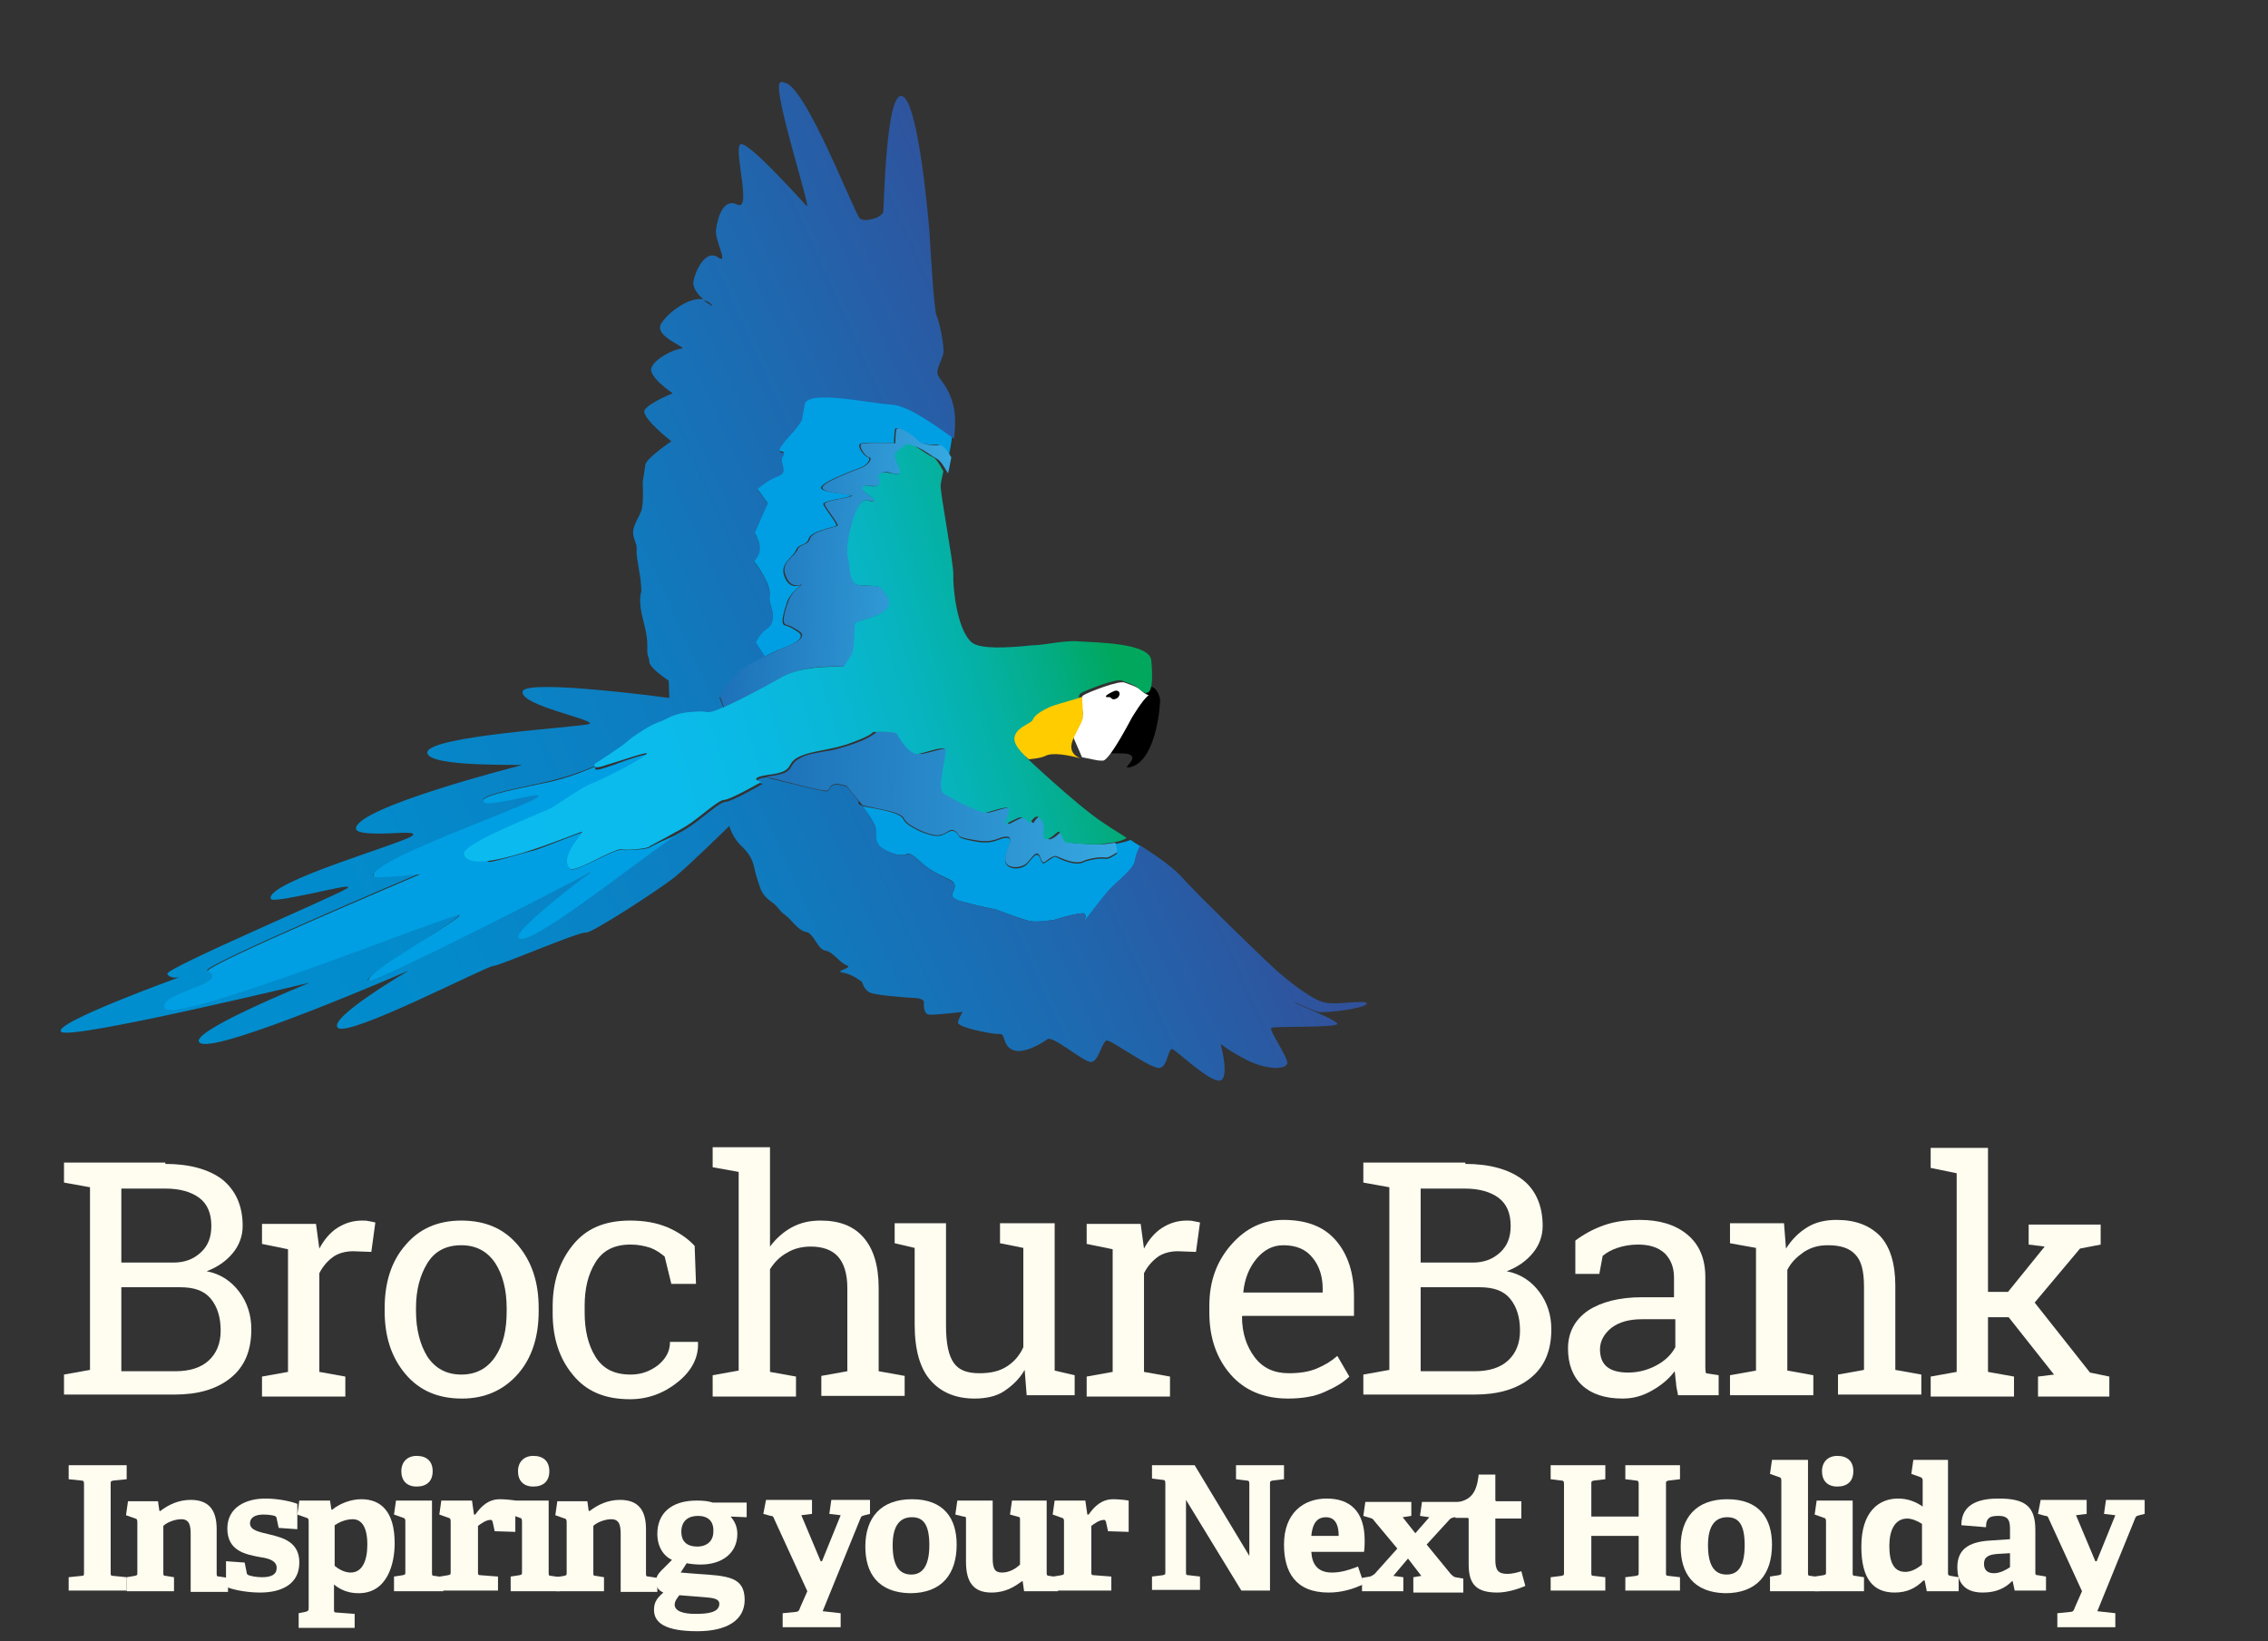 <?xml version="1.0" encoding="utf-8"?>
<!-- Generator: Adobe Illustrator 19.1.0, SVG Export Plug-In . SVG Version: 6.00 Build 0)  -->
<svg version="1.1" id="Layer_1" xmlns="http://www.w3.org/2000/svg" xmlns:xlink="http://www.w3.org/1999/xlink" x="0px" y="0px"
	 viewBox="0 0 340.2 246.2" enable-background="new 0 0 340.2 246.2" xml:space="preserve">
<rect x="0" y="0" width="340.2" height="246.2" fill="#333333" stroke="none"/>
<g>
	<path fill="#FFFCF0" d="M24.8,174.6c3.6,0,6.5,0.8,8.5,2.3c2,1.6,3.1,3.9,3.1,7c0,1.5-0.5,2.9-1.5,4.1c-1,1.2-2.3,2.1-3.9,2.7
		c2.1,0.4,3.7,1.5,4.9,3.1c1.2,1.6,1.8,3.5,1.8,5.6c0,3.2-1,5.6-3.1,7.3c-2.1,1.7-4.9,2.5-8.4,2.5H9.6v-3l3.9-0.7v-27.4l-3.9-0.7v-3
		h3.9H24.8z M18.2,189.4h7.8c1.7,0,3-0.5,4.1-1.5s1.6-2.3,1.6-4c0-1.9-0.6-3.3-1.8-4.2s-2.9-1.4-5.1-1.4h-6.6V189.4z M18.2,193.1
		v12.6h8.1c2.1,0,3.8-0.5,5-1.6s1.8-2.6,1.8-4.5c0-2-0.5-3.6-1.5-4.8c-1-1.2-2.5-1.7-4.6-1.7H18.2z"/>
	<path fill="#FFFCF0" d="M39.3,186.6v-3h8.1l0.5,3.7c0.7-1.3,1.6-2.4,2.7-3.1c1.1-0.7,2.3-1.1,3.7-1.1c0.4,0,0.7,0,1.1,0.1
		s0.7,0.1,0.9,0.2l-0.6,4.4l-2.7-0.1c-1.2,0-2.3,0.3-3.1,0.9c-0.8,0.6-1.5,1.4-2,2.4v14.8l3.9,0.7v3H39.3v-3l3.9-0.7v-18.4
		L39.3,186.6z"/>
	<path fill="#FFFCF0" d="M57.7,196.2c0-3.8,1-7,3.1-9.4c2.1-2.5,4.9-3.7,8.4-3.7c3.6,0,6.4,1.2,8.5,3.7c2.1,2.5,3.1,5.6,3.1,9.4v0.5
		c0,3.8-1,7-3.1,9.4c-2.1,2.4-4.9,3.7-8.4,3.7c-3.6,0-6.4-1.2-8.5-3.7c-2.1-2.5-3.1-5.6-3.1-9.4V196.2z M62.4,196.7
		c0,2.7,0.6,5,1.7,6.8c1.2,1.8,2.9,2.7,5.1,2.7c2.2,0,3.9-0.9,5.1-2.7c1.2-1.8,1.7-4,1.7-6.8v-0.5c0-2.7-0.6-5-1.7-6.7
		c-1.2-1.8-2.9-2.7-5.1-2.7c-2.3,0-4,0.9-5.1,2.7c-1.1,1.8-1.7,4-1.7,6.7V196.7z"/>
	<path fill="#FFFCF0" d="M94.6,206.2c1.6,0,2.9-0.5,4.1-1.4c1.2-1,1.8-2.1,1.8-3.5h4.2l0,0.1c0.1,2.2-0.9,4.2-3,5.9
		c-2.1,1.7-4.5,2.6-7.2,2.6c-3.8,0-6.6-1.2-8.6-3.7c-2-2.4-3-5.5-3-9.2v-1c0-3.7,1-6.7,3-9.2c2-2.5,4.8-3.7,8.6-3.7
		c2.1,0,3.9,0.3,5.6,1c1.6,0.7,3,1.6,4.1,2.8l0.2,5.7h-3.7l-1-4.1c-0.6-0.5-1.3-1-2.1-1.3c-0.9-0.3-1.9-0.5-3-0.5
		c-2.5,0-4.2,0.9-5.3,2.7s-1.6,3.9-1.6,6.5v1c0,2.6,0.5,4.8,1.6,6.6C90.4,205.3,92.1,206.2,94.6,206.2z"/>
	<path fill="#FFFCF0" d="M106.9,206.3l3.9-0.7v-29.8l-3.9-0.7v-3h8.6V187c0.9-1.2,2-2.2,3.3-2.9c1.3-0.7,2.7-1,4.3-1
		c2.8,0,4.9,0.8,6.4,2.5c1.5,1.7,2.3,4.2,2.3,7.6v12.5l3.9,0.7v3h-12.5v-3l3.9-0.7v-12.5c0-2.1-0.5-3.7-1.4-4.7
		c-0.9-1-2.3-1.5-4.1-1.5c-1.3,0-2.5,0.3-3.5,0.9c-1.1,0.6-1.9,1.4-2.6,2.5v15.4l3.9,0.7v3h-12.5V206.3z"/>
	<path fill="#FFFCF0" d="M153.7,205.5c-0.8,1.4-1.9,2.4-3.1,3.2s-2.8,1.1-4.4,1.1c-2.8,0-5-0.9-6.6-2.7c-1.6-1.8-2.4-4.6-2.4-8.4
		v-11.5l-3-0.7v-3h3h4.7v15.3c0,2.8,0.4,4.6,1.2,5.7s2.1,1.5,3.8,1.5c1.7,0,3-0.3,4.1-1c1.1-0.7,1.9-1.6,2.5-2.9v-14.9l-3.5-0.7v-3
		h3.5h4.7v22.1l3,0.7v3H154L153.7,205.5z"/>
	<path fill="#FFFCF0" d="M163,186.6v-3h8.1l0.5,3.7c0.7-1.3,1.6-2.4,2.7-3.1c1.1-0.7,2.3-1.1,3.7-1.1c0.4,0,0.7,0,1.1,0.1
		c0.4,0.1,0.7,0.1,0.9,0.2l-0.6,4.4l-2.7-0.1c-1.2,0-2.3,0.3-3.1,0.9c-0.8,0.6-1.5,1.4-2,2.4v14.8l3.9,0.7v3H163v-3l3.9-0.7v-18.4
		L163,186.6z"/>
	<path fill="#FFFCF0" d="M193.2,209.8c-3.6,0-6.5-1.2-8.6-3.6c-2.1-2.4-3.2-5.5-3.2-9.3v-1c0-3.7,1.1-6.7,3.3-9.2s4.8-3.7,7.8-3.7
		c3.5,0,6.1,1,7.9,3.1c1.8,2.1,2.7,4.9,2.7,8.4v2.9h-16.7l-0.1,0.1c0,2.5,0.7,4.5,1.9,6.1c1.2,1.6,2.9,2.4,5.1,2.4
		c1.6,0,3-0.2,4.2-0.7c1.2-0.5,2.2-1.1,3.1-1.9l1.8,3.1c-0.9,0.9-2.1,1.6-3.7,2.3C197.2,209.5,195.3,209.8,193.2,209.8z
		 M192.5,186.8c-1.6,0-2.9,0.7-4,2c-1.1,1.3-1.8,3-2,5l0,0.1h11.9v-0.6c0-1.8-0.5-3.4-1.5-4.6C195.9,187.4,194.4,186.8,192.5,186.8z
		"/>
	<path fill="#FFFCF0" d="M219.8,174.6c3.6,0,6.5,0.8,8.5,2.3s3.1,3.9,3.1,7c0,1.5-0.5,2.9-1.5,4.1c-1,1.2-2.3,2.1-3.9,2.7
		c2.1,0.4,3.7,1.5,4.9,3.1s1.8,3.5,1.8,5.6c0,3.2-1,5.6-3.1,7.3c-2.1,1.7-4.9,2.5-8.4,2.5h-16.7v-3l3.9-0.7v-27.4l-3.9-0.7v-3h3.9
		H219.8z M213.1,189.4h7.8c1.7,0,3-0.5,4.1-1.5s1.6-2.3,1.6-4c0-1.9-0.6-3.3-1.8-4.2c-1.2-0.9-2.9-1.4-5.1-1.4h-6.6V189.4z
		 M213.1,193.1v12.6h8.1c2.1,0,3.8-0.5,5-1.6c1.2-1.1,1.8-2.6,1.8-4.5c0-2-0.5-3.6-1.5-4.8c-1-1.2-2.5-1.7-4.6-1.7H213.1z"/>
	<path fill="#FFFCF0" d="M251.7,209.3c-0.1-0.7-0.3-1.3-0.3-1.9c-0.1-0.6-0.1-1.1-0.2-1.7c-0.9,1.2-2,2.1-3.4,2.9
		c-1.4,0.8-2.8,1.2-4.4,1.2c-2.7,0-4.7-0.7-6.1-2s-2.1-3.2-2.1-5.5c0-2.4,1-4.3,3-5.7c2-1.3,4.7-2,8.1-2h4.8v-3
		c0-1.5-0.5-2.7-1.4-3.6c-1-0.9-2.3-1.3-4-1.3c-1.2,0-2.2,0.2-3.1,0.5c-0.9,0.3-1.6,0.7-2.2,1.2l-0.5,2.7h-3.6v-5
		c1.2-0.9,2.6-1.7,4.3-2.3c1.7-0.6,3.5-0.8,5.4-0.8c2.9,0,5.3,0.7,7.1,2.2c1.8,1.5,2.7,3.6,2.7,6.4v12.4c0,0.3,0,0.7,0,1
		c0,0.3,0,0.6,0.1,1l1.9,0.3v3H251.7z M244.2,205.9c1.6,0,3-0.4,4.3-1.1c1.3-0.7,2.2-1.6,2.8-2.7v-4.2h-5c-1.9,0-3.4,0.4-4.6,1.3
		c-1.1,0.9-1.7,2-1.7,3.2c0,1.1,0.3,2,1,2.6C241.7,205.6,242.8,205.9,244.2,205.9z"/>
	<path fill="#FFFCF0" d="M259.5,206.3l3.9-0.7v-18.4l-3.9-0.7v-3h8.1l0.3,3.8c0.9-1.4,1.9-2.4,3.2-3.2c1.3-0.8,2.8-1.1,4.4-1.1
		c2.8,0,4.9,0.8,6.5,2.4c1.5,1.6,2.3,4.1,2.3,7.5v12.6l3.9,0.7v3h-12.5v-3l3.9-0.7v-12.5c0-2.3-0.4-3.9-1.3-4.8
		c-0.9-1-2.3-1.4-4.1-1.4c-1.4,0-2.5,0.3-3.6,1c-1,0.7-1.9,1.5-2.5,2.7v15.1l3.9,0.7v3h-12.5V206.3z"/>
	<path fill="#FFFCF0" d="M289.6,175.2v-3h8.6v21.6h3l5.5-6.8l-2.4-0.3v-3h10.8v3l-3.1,0.6l-6.8,8.1l8.3,10.5l2.9,0.6v3h-10.7v-3
		l2.4-0.3l-6.8-8.6h-3.1v8.2l3.9,0.7v3h-12.5v-3l3.9-0.7v-29.8L289.6,175.2z"/>
</g>
<g>
	<defs>
		<rect id="SVGID_1_" x="-211.9" y="274.8" width="340.2" height="211.2"/>
	</defs>
	<clipPath id="SVGID_2_">
		<use xlink:href="#SVGID_1_"  overflow="visible"/>
	</clipPath>
	<path clip-path="url(#SVGID_2_)" d="M-38.8,118.3c1.2-0.1,1.7,1.8,1.7,1.8c0.1,0.7-0.1,9-3.8,10.3c-2.3,0.8,0.5-1.5-0.6-1.9
		c-1.1-0.4-8.8,0.6-7.3-0.7"/>
	<path clip-path="url(#SVGID_2_)" fill="#1D71B8" d="M-113.6,131.3c-0.5-0.1-2.9,0.8-4.9,1.6c0.4,0.2,0.8,0.5,1.3,0.8
		C-115.1,132.6-113.3,131.4-113.6,131.3"/>
	<path clip-path="url(#SVGID_2_)" fill="#2D2E83" d="M-11.6,166.1c1,0.1,6.8-0.8,7.1-1.5c0.3-0.7-4.2,0.3-6.2,0.1
		c-2-0.2-6.3-3.6-7.5-4.5c-1.2-0.9-12.7-11.3-15-13.6c-1.4-1.4-3.7-2.9-6.3-4.4c-0.2,0.8-0.6,1.6-0.7,2c-0.1,1-0.9,1.9-2.4,3.4
		c-1.5,1.5-1.9,2.1-3.9,4.9c-2,2.8,0,0-1.3,0.2c-1.3,0.2-4.1,1.2-4.1,1.2s-2.4,0.4-3.4,0.3c-1-0.1-5.5-1.6-5.5-1.6s-2-0.2-4.9-0.9
		s-1.2-1.5-1.4-2.5c-0.2-1-2.5-1-5.3-3.3c-2.7-2.3-1.3-0.1-4.5-1.2c-3.2-1-2-2.6-2.5-3.9c-0.2-0.6-1.1-1.8-2-2.9
		c-0.7-0.2-0.8-0.4-0.6-0.7c-1-1.2-1.9-2.2-1.9-2.2c-3.1-0.9-2.1,1-3.2,0.9c-1.1-0.1-4.5-0.9-8.2-1.6c-0.2,0-0.4-0.1-0.6-0.2
		c-2.8,0.6-0.6,1-0.6,1s-4.6,2.9-5.5,2.9c-0.9,0-3.7,2.9-5.6,4.2c-0.5,0.3-1,0.6-1.6,0.9c-6.3,4.6-22.5,16.3-23,16.3
		c-0.6,0.1,11.3-11,10.4-10.3c-1,0.8-32.3,17.9-32.6,17.6c-0.7-0.8,13.3-9.6,13.2-10.3c0-0.8-40.8,16.1-41.2,15.5
		c-0.4-0.7,7.3-4.3,3.9-5.7c-1.3-0.5,30.6-15.6,31.1-15.7c0.5-0.2-7.1,0.9-6.9,0.5c0.2-0.5,3.4-2.5,6.3-3.3
		c3-0.8,20.4-10.5,19.6-10.4c-0.9,0-9.4,2.8-9.9,2c-0.5-0.8,3.2-1.8,8.4-3c3.7-0.9,6.2-2.1,8.1-2.9c0-0.1,3.8-2.7,4.6-3.5
		c0.9-0.8,3.2-2.5,4.5-3c1.3-0.5,2.1-1.5,5-1.8c2.9-0.4,2.2,0.2,3.3-0.2c0.3-0.1,0.8-0.4,1.5-0.7c-0.4-0.8-0.6-1.4-0.7-1.5
		c-0.4-0.6,2.1-3.4,3-4.2c0.5-0.4,2.1-1.4,3.6-2.2l-1.5-2.3c0,0,0.5-1.3,1.6-2.1c1.1-0.9,0.9-2.2,0.4-3.6c-0.5-1.4,0.5-1.3-1.2-4.1
		s-1.8-1.5-1-3.1c0.8-1.6-0.6-3.4-0.6-3.4l1-2.5c0.5-1.5,0.8-1.9,0.8-1.9l-1.7-2.1c0,0,1.5-1.5,2.9-2c1.4-0.5,0.8-1.2,0.6-2.3
		c-0.2-1,0.8-1.2-0.2-1.3c-1-0.1,0.9-2.2,1.7-3.1c0.8-0.9,1.2-1.9,1.2-1.9l0.3-2.3c0.3-2.3,9.7-0.6,13-0.5c2.5,0,6.9,3,9.6,4.8
		c0.1-1.5,0.1-2.9-0.1-3.9c-0.6-3.4-2.3-4.7-2.7-5.5c-0.4-0.8,0.5-2.3,0.6-3.3c0.1-1-0.8-4.7-1.2-5.6c-0.4-0.8-1.3-9.4-1.6-12.8
		c-0.4-3.4-2.6-19.9-5-19.9c-2.3-0.1-1.9,16.4-2,17.4s-2.6,1.8-3.5,1.3c-0.9-0.6-10-22.2-12.6-19.7C-98.9,31-92.2,49-93,48.3
		c-0.6-0.6-9.5-9.8-10.4-8.8c-0.8,1.1,2.2,10-0.1,9c-2.3-1-2.9,2.3-3,3.9c-0.2,1.6,2.2,5.2,0.5,4.1c-1.8-1.1-3.3,1.8-3.5,3.9
		c-0.1,0.9,0.8,1.9,1.6,2.5c0.3,0,0.6,0.2,0.9,0.3c1.1,0.8,0.1,0.5-0.9-0.3c-2.1-0.3-5.1,2.1-6.1,3.8c-1.2,2,4.3,3.6,3.1,3.7
		c-1.2,0.1-4,1.7-4.4,3.1c-0.4,1.4,3.4,3.7,3.4,3.7s-3.5,1.5-4.1,2.6c-0.6,1.1,4.2,4.5,4.2,4.5s-3.6,2.7-3.7,3.6
		c-0.1,0.9-0.3,2.6-0.3,2.6s0.4,3.1,0,4.3c-0.4,1.1-0.9,1.8-1,3c-0.1,1.2,0.7,2,0.6,2.9c-0.1,0.9,0.3,1.9,0.6,3.4
		c0.3,1.5,0.4,2.9,0.4,2.9s-0.4,1.1,0.1,3.1c0.5,1.9,1.1,3.2,1.1,5.1c0,1.9,0.3,1.5,0.4,2.4c0.1,1,3,2.7,3,2.7l0.2,2.6
		c0,0-21.5-2.1-22-0.1c-0.5,2.2,11.4,3.9,10.1,4.5c-1.2,0.6-24.8,2.7-24.1,5.4c0.6,2.2,15.3,1,14.1,1.3c-1.2,0.3-24.6,7.3-24.4,10.5
		c0.1,1.6,10-0.5,8.4,0.7c-1.6,1.2-21.5,7.7-20.8,10.2c0.3,1,13.4-3.4,11.4-2c-2.1,1.4-26.8,13.1-26.4,13.8c0.4,0.8,1.8,0.4,1.8,0.4
		s-19.1,7.8-17.3,8.9c1.8,1.1,37-8.8,37-8.8s-19,8.5-16,9.8c2.9,1.3,30.7-12.1,30.7-12.1s-12,7.6-10.3,9
		c1.7,1.4,21.7-10.1,22.9-10.2c1.2-0.1,12.7-5.7,13.7-5.6c0.9,0.1,11-7,13.1-8.9c2.1-1.9,7.8-7.9,7.8-7.9s0.5,1.7,2,3.1
		c1.5,1.4,1.8,2.6,2,3.3c0.2,0.7,0.9,2.7,0.9,2.7s0.3,1.2,1.7,2.1c1.3,0.9,1.3,1.3,2.2,1.9c0.9,0.6,2.1,2.4,3.3,2.5
		c1.2,0.1,1.8,2.6,3,2.7c1.2,0.1,2.2,1.7,3.3,2c1.1,0.4-2,1-0.6,1.1c1.4,0.2,2.9,1.3,2.9,1.3s0.3,1.2,1.2,1.6
		c0.9,0.3,4.9,0.6,6.6,0.5c1.7,0,1.6,0.7,1.6,0.7s-0.2,1.6,0.8,1.7c0.9,0.1,5-0.6,5-0.6s-0.6,0.9-0.7,1.6c-0.1,0.7,5.3,1.5,6.2,1.4
		c1-0.1,0.5,1.7,2.1,2.4c1.6,0.7,4.4-1.2,5.2-1.8c0.8-0.6,5.1,2.9,6.5,3.1c1.4,0.2,1.6-3.4,2.5-3.3c0.9,0.1,6.9,4.1,8.1,3.8
		c1.2-0.3,1.1-3.2,1.7-2.9c0.7,0.3,5.8,4.8,7.3,4.4c1.5-0.4-0.1-5.5-0.1-5.5s1.3,1.1,4.2,2.4c2.9,1.3,5.8,1.1,5.9,0.2
		c0.1-0.9-3-4.9-2.6-5.2c0.5-0.2,9.9-0.4,9.8-1c0-0.6-6.6-2.9-6.5-3C-15.1,164.7-12.6,166-11.6,166.1"/>
	<path clip-path="url(#SVGID_2_)" fill="#1D71B8" d="M-107,63.3c-0.3-0.2-0.6-0.3-0.9-0.3C-106.9,63.7-105.9,64.1-107,63.3"/>
	<path clip-path="url(#SVGID_2_)" fill="#FFCC00" d="M-81.2,136.2c0-0.6,0.6-0.3-2.5-1.2c0,0,0.9,1,1.9,2.2
		C-81.6,136.8-81.1,136.5-81.2,136.2"/>
	<path clip-path="url(#SVGID_2_)" fill="#009FE3" d="M-97,92.9L-97,92.9C-97,92.9-97,92.8-97,92.9"/>
	<path clip-path="url(#SVGID_2_)" fill="#009FE3" d="M-79.3,77.3c-3.3,0-12.7-1.8-13,0.5l-0.3,2.3c0,0-0.4,0.9-1.2,1.9
		c-0.8,0.9-2.7,3-1.7,3.1c1,0.1,0,0.3,0.2,1.3s0.8,1.8-0.6,2.3c-1.4,0.5-2.9,2-2.9,2l1.7,2.1c0.1-0.1,0,0.1,0,0.1l0-0.1
		c-0.1,0.1-0.3,0.5-0.8,2l-1,2.5c0,0,1.5,1.8,0.6,3.4c-0.8,1.6-0.7,0.3,1,3.1c1.7,2.8,0.7,2.7,1.2,4.1c0.5,1.4,0.7,2.7-0.4,3.6
		c-1.1,0.9-1.6,2.1-1.6,2.1l1.5,2.3c1.3-0.7,2.6-1.4,3.2-1.6c1.3-0.5,2.8-1.5,1.6-2.2c-1.2-0.7-1.4-0.7-2.1-0.9
		c-0.7-0.2-0.2-2.1,0.3-3.6c0.5-1.5,2.2-2.6,1.8-2.4c-0.5,0.2-1.8,0.5-2.5-1.4c-0.7-1.9,1.4-2.8,1.7-3.8c0.3-1,1.6-0.6,1.8-1.7
		c0.2-1.1,3.7-1.9,4-2.1c0.4-0.2-2-2.7-2-3.2c-0.1-0.5,3.6-1.1,4.1-1.4c0.5-0.3-3.9-0.2-4.5-1c-0.6-0.8,4.9-3,5.9-3.5
		c1-0.5,1.4-1.4,1-1.5c-0.5-0.1-1.8-1.6-1.3-2c0.5-0.4,5.1-0.3,5.1-0.3s0-1.7,0.1-2.2c0.2-0.4,2.6,1.1,3,1.6
		c0.4,0.5,2.2,0.7,3.3,0.6c0.6-0.1,1.3,0.8,1.9,1.8c0.1-1,0.3-2,0.4-3C-72.4,80.3-76.8,77.4-79.3,77.3"/>
	<path clip-path="url(#SVGID_2_)" fill="#009FE3" d="M-43.1,142.1c0.3,0.9,0.4,1.4,0.2,1.5c-1.5,1.1-1.3,0.8-2.2,0.8
		c-0.8,0-2,0.2-2.8,0.7c-0.9,0.5-2.4,0-3.3-0.4s-0.7-0.5-1.7,0.1c-1,0.7-0.9,0.9-1.5-0.3c-0.6-1.2-1.2,0.2-2,1c-0.8,0.8-3,1-3.2-0.4
		c-0.2-1.4,1.3-3.6,0.1-3.5c-1.3,0.1-1.7,1.2-4.9,0.7c-3.2-0.5-1.9-0.7-2.8-1.2c-1-0.6-1.3,0.8-2.8,0.7c-1.5-0.1-4.5-1.3-5-2.3
		c-0.5-1-3.6-1.3-5.9-1.7c-0.2,0-0.3-0.1-0.4-0.1c0.9,1.1,1.8,2.3,2,2.9c0.5,1.4-0.7,2.9,2.5,3.9c3.2,1,1.8-1.1,4.5,1.2
		c2.7,2.3,5.1,2.2,5.3,3.3c0.2,1-1.5,1.8,1.4,2.5c2.9,0.7,4.9,0.9,4.9,0.9s4.5,1.5,5.5,1.6c1,0.1,3.4-0.3,3.4-0.3s2.8-1,4.1-1.2
		c1.3-0.2-0.6,2.6,1.3-0.2c2-2.8,2.4-3.4,3.9-4.9c1.5-1.5,2.3-2.4,2.4-3.4c0.1-0.4,0.4-1.2,0.7-2c-0.5-0.3-1-0.6-1.5-0.9
		C-41.5,141.7-42.3,142-43.1,142.1"/>
	<path clip-path="url(#SVGID_2_)" fill="#FFFFFF" d="M-48.7,123.6c-0.2,0.8-0.8,2-1.2,2.7"/>
	<path clip-path="url(#SVGID_2_)" fill="#009641" d="M-81.2,137.8c-0.2-0.2-0.4-0.5-0.6-0.7C-82,137.4-81.9,137.7-81.2,137.8"/>
	<path clip-path="url(#SVGID_2_)" fill="#FFCC00" d="M-90.9,131.2c-1.8,1.1-0.4,2.1-4.1,2.7c-0.2,0-0.5,0.1-0.7,0.1
		c0.2,0.1,0.4,0.2,0.6,0.2c3.7,0.8,7.1,1.5,8.2,1.6s0.1-1.8,3.2-0.9l-3.4-5C-88.6,130.3-89.8,130.5-90.9,131.2"/>
	<path clip-path="url(#SVGID_2_)" fill="#008D36" d="M-49.9,126.3c-0.1,0.2-0.1,0.3-0.2,0.5c-0.2,0.7-0.9,0.7-1.3,0.3
		c-0.4-0.4-1.8-2.2-5-1.1c-1,0.3,0.2,1.6,2.3,3.3c0,0,0.1,0,0.1-0.1c1-0.7,3.5-0.3,5.5,0.1"/>
	<path clip-path="url(#SVGID_2_)" fill="#FFCC00" d="M-72,83.3c-1,0.1-2.9-0.1-3.3-0.6c-0.4-0.5-2.9-2-3-1.6
		c-0.2,0.4-0.1,2.2-0.1,2.2s-4.6-0.1-5.1,0.3c-0.5,0.4,0.8,1.9,1.3,2c0.5,0.1,0,1-1,1.5c-1,0.5-6.5,2.7-5.9,3.5c0.6,0.8,5,0.7,4.5,1
		c-0.5,0.3-4.1,0.9-4.1,1.4c0.1,0.5,2.4,3,2,3.2c-0.4,0.2-3.8,0.9-4,2.1c-0.2,1.1-1.5,0.8-1.8,1.7c-0.3,1-2.4,1.9-1.7,3.8
		c0.7,1.9,2,1.6,2.5,1.4c0.5-0.2-1.2,0.9-1.8,2.4c-0.5,1.5-1,3.4-0.3,3.6c0.7,0.2,0.9,0.2,2.1,0.9c1.2,0.7-0.3,1.7-1.6,2.2
		c-0.6,0.2-1.9,0.9-3.2,1.6c-1.6,0.8-3.1,1.8-3.6,2.2c-0.9,0.8-3.4,3.6-3,4.2c0.1,0.1,0.3,0.7,0.7,1.5c2-1,5.3-2.9,8.2-4.6
		c0.2-0.1,0.3-0.2,0.5-0.3c3.9-2.4,10.3-1.7,11.6-2c1.3-0.3,8.9-0.4,8.9,0.4c0,0.1-0.1,0.3-0.3,0.4c0.7,0,1.3-0.1,1.3-0.5
		c0-1-12.3-0.4-12.3-0.4s0.7-1.2,1-1.7c0.3-0.5,0.3-3.7,0.3-4.4c0-0.7,2.9-0.9,4.4-2.3c1.5-1.3-0.3-2.6-0.6-3.2
		c-0.3-0.6-1.7-0.4-3.4-0.5c-1.7-0.1-1.4-2.9-1.8-4c-0.5-1.1,0.1-4.8,1-7.2c1-2.4,1.7-1.2,2.5-1.4c0.7-0.3-2.1-1.4-1.7-2
		c0.4-0.6,1.5,0.1,2.2-0.4c0.7-0.5-0.5-1.3,0.3-1.8c0.9-0.5,1.8,0.1,2.6,0c0.8-0.1-0.5-1.9-0.6-2.7c-0.1-0.8,1.8-1.7,2.9-1.5
		c1.1,0.2,2.2,1.2,3.3,1.6c0.6,0.2,1.1,1.1,1.8,2.2c0.1-0.7,0.3-1.5,0.4-2.4C-70.7,84.1-71.4,83.3-72,83.3"/>
	<path clip-path="url(#SVGID_2_)" fill="#009641" d="M-82.7,126.5c-0.7-0.2-1.4-0.5-1.8-0.7c-0.1,0.1-0.2,0.1-0.2,0.2
		C-84.8,126.3-83.8,126.4-82.7,126.5"/>
	<path clip-path="url(#SVGID_2_)" fill="#009641" d="M-82.5,124.7c-0.5,0.2-1,0.5-1.4,0.7C-83.4,125.3-83,125-82.5,124.7"/>
	<path clip-path="url(#SVGID_2_)" fill="#FFCC00" d="M-74.9,139.6c0.5,1,3.5,2.2,5,2.3c1.5,0.1,1.9-1.3,2.8-0.7
		c1,0.6-0.3,0.8,2.8,1.2c3.2,0.5,3.6-0.6,4.9-0.7c1.3-0.1-0.2,2.1-0.1,3.5c0.2,1.4,2.4,1.2,3.2,0.4c0.8-0.8,1.4-2.2,2-1
		c0.6,1.2,0.5,1,1.5,0.3c1-0.7,0.9-0.5,1.7-0.1c0.9,0.3,2.4,0.8,3.3,0.4c0.9-0.5,2-0.7,2.8-0.7c0.8,0,0.7,0.3,2.2-0.8
		c0.1-0.1,0-0.6-0.2-1.5c-0.6,0.1-1.1,0.2-1.3,0.3c-0.9,0.2-4.8,0.1-5.5,0.1c-0.7-0.1-0.9-1.4-1.2-1.5c-0.3-0.2-1,1-1.9,1.2
		c-0.8,0.1-0.4-1.5-0.5-2c-0.1-0.5-0.6-1.3-1.1-1.4c-0.5-0.1-1,1-1,1s-0.9-0.9-1.4-0.8c-0.5,0.1-2,1-2.3,1.1
		c-0.4,0.1,0.7-1.9,0.4-2.4c-0.3-0.5-2.7,0.6-3.5,0.7c-0.8,0.1-5.4-2-6.5-2.7s0.5-6.2,0.1-6.6c-0.4-0.4-2.9,0.7-4.1,0.9
		c-1.2,0.2-3-2.2-3.2-2.8c-0.2-0.4-2.1-0.3-3.6-0.3c-0.3,0.3-1.2,0.9-4,2c-1.2,0.5-2.3,0.8-3.3,1l3.4,5c3.1,0.9,2.5,0.6,2.5,1.2
		c0,0.3-0.4,0.6-0.6,1c0.2,0.2,0.4,0.5,0.6,0.7c0.1,0,0.3,0.1,0.4,0.1C-78.5,138.3-75.4,138.7-74.9,139.6"/>
	<path clip-path="url(#SVGID_2_)" fill="#009641" d="M-80.3,122.5c0.3-0.4,0.5-0.8,0.7-1.1c0.2-0.4,0.5-0.8,1-1.1
		c-0.2,0.1-0.3,0.1-0.4,0.2C-79.4,120.6-79.8,121.6-80.3,122.5"/>
	<path clip-path="url(#SVGID_2_)" fill="#FFFFFF" d="M-49.9,126.3c0.3-0.7,0.9-1.9,1.2-2.7c0.1-0.2,0.1-0.3,0.1-0.5
		c0.1-0.9-0.6-2.7,0-3.1c0.6-0.4,5.3-2.5,6.1-2.2c0.8,0.3,2.1,0.6,2.5,1.1c0.2,0.2,0.6,0.5,1.2,0.7c-0.9,0.7-2.4,3.6-2.4,3.6
		s-2.9,6.1-4,6.5c-0.1,0-0.3,0-0.4,0c-0.6,0-1.6-0.2-2.8-0.4L-49.9,126.3z"/>
	<path clip-path="url(#SVGID_2_)" fill="#E30613" d="M-40.9,141.4c-1.1-0.6-2.2-1.3-3.2-1.9c0.4,1.1,0.8,2,1,2.6
		C-42.3,141.9-41.5,141.7-40.9,141.4"/>
	<path clip-path="url(#SVGID_2_)" fill="#E30613" d="M-48.7,123.6c0.1-0.2,0.1-0.3,0.1-0.5c0.1-0.9-0.6-2.7,0-3.1
		c0.6-0.4,5.3-2.5,6.1-2.2c0.8,0.3,2.1,0.6,2.5,1.1c0.2,0.2,0.6,0.5,1.2,0.7c0.1-0.1,0.2-0.1,0.2-0.1c0.1,0,0.2-0.1,0.3-0.2
		c0.5-0.7,0.3-3.5,0.2-4.6c-0.3-2.7-8.4-2.4-11.2-2.5c-0.9,0-2.6,0.2-4.6,0.5c-0.7,0.1-1.5,0.2-2.2,0.3c-3.7,0.5-7.7,0.9-9.1-0.1
		c-2.4-1.8-3.2-8.4-3.2-10.2c-0.1-1.8-2.5-12.2-2.4-13.2c0-0.3,0.2-1.1,0.4-2.1c-0.6-1-1.2-1.9-1.8-2.2c-1.1-0.5-2.1-1.4-3.3-1.6
		s-3.1,0.7-2.9,1.5c0.1,0.8,1.4,2.6,0.6,2.7c-0.8,0.1-1.8-0.4-2.6,0c-0.9,0.5,0.4,1.3-0.3,1.8c-0.7,0.5-1.8-0.2-2.2,0.4
		c-0.4,0.6,2.4,1.8,1.7,2c-0.7,0.3-1.5-1-2.5,1.4c-1,2.4-1.5,6.1-1,7.2c0.5,1.1,0.1,3.9,1.8,4c1.7,0.1,3.1-0.1,3.4,0.5
		c0.3,0.6,2.1,1.8,0.6,3.2c-1.5,1.3-4.4,1.6-4.4,2.3c0,0.7,0,3.9-0.3,4.4c-0.3,0.5-1,1.7-1,1.7s11.3-0.6,11.3,0.5
		c0,0.5,0.4,0.4-0.3,0.4c-0.9,0.8-3.9,1.8-5.1,2.3c-0.4,0.4-0.8,0.7-1,1.1c-0.1,0.3-0.4,0.7-0.7,1.1c-0.3,0.6-0.6,1.2-0.9,1.4
		c-0.2,0.2-0.8,0.5-1.3,0.8c-0.5,0.3-1,0.6-1.4,0.7c-0.3,0.1-0.5,0.3-0.6,0.4c0.4,0.2,1.1,0.4,1.8,0.7c1.5,0.1,3.2,0.2,3.1,0.4
		c0,0-0.1,0.1-0.1,0.1c1.5,0,3.4-0.2,3.6,0.3c0.3,0.6,2.1,3,3.2,2.8c1.2-0.2,3.7-1.3,4.1-0.9c0.4,0.4-1.1,5.9-0.1,6.6
		c1.1,0.7,5.6,2.8,6.5,2.7c0.8-0.1,3.2-1.2,3.5-0.7c0.3,0.5-0.7,2.4-0.4,2.4c0.4-0.1,1.8-1.1,2.3-1.1c0.5-0.1,1.4,0.8,1.4,0.8
		s0.6-1.1,1-1c0.5,0.1,1,0.9,1.1,1.4c0.1,0.5-0.4,2.1,0.5,2c0.8-0.1,1.5-1.3,1.9-1.2c0.3,0.2,0.5,1.4,1.2,1.5
		c0.7,0.1,4.6,0.2,5.5-0.1c0.3-0.1,0.8-0.2,1.3-0.3c-0.2-0.7-0.6-1.6-1-2.6c-0.2-0.1-0.4-0.2-0.6-0.4c-4.1-2.5-11.9-9.4-11.9-9.4
		s1.6-0.1,2.4-0.5c-2.1-1.7-3.2-3-2.3-3.3c3.2-1,4.6,0.8,5,1.1c0.4,0.4,1.1,0.4,1.3-0.3c0-0.1,0.1-0.3,0.2-0.5L-48.7,123.6z"/>
	<path clip-path="url(#SVGID_2_)" fill="#E30613" d="M-112.7,145.3c-0.3,0.3-3.3,0.7-4.3,0.5c-1-0.1-6.7,3.7-7.5,3.2
		c-0.7-0.5,2.3-5.8,1.4-5.6c-0.8,0.2-6.3,2.7-7.2,3c-0.9,0.2-5.5,1.8-6.4,1.9c-0.9,0.1-1.7-2.3-0.6-2.8c1.1-0.6,8.7-4.7,9.8-5.5
		c1.1-0.8,4-3,5.6-3.7c0.8-0.4,2.8-1.4,4.7-2.5c9.8-5.3-0.8-1.2-1.3-0.8c-0.9,0.3-1.7,0.6-2.2,0.7c-1,0.2-0.8-0.2-0.8-0.4
		c-1.9,0.9-4.4,2-8.1,3c-5.2,1.3-9,2.2-8.4,3c0.5,0.8,7.1-1.3,8-1.3c3.4,0-24.2,10.2-24,13.1c0.1,0.6,7.4-0.7,6.9-0.5
		c-0.4,0.2-32.4,15.1-31.1,15.7c3.5,1.7-7.2,3.5-6.3,5.8c1.2,2.8,43.5-16.3,43.6-15.6c0,0.8-13.9,9.2-13.2,10.3
		c0.4,0.7,31.6-16.8,32.6-17.6c1-0.8-11.4,9.2-10.4,10.3c1.5,1.5,16.7-11.8,23-16.3C-110.7,144.1-112.5,145.1-112.7,145.3"/>
	<path clip-path="url(#SVGID_2_)" fill="#009FE3" d="M-102.4,123.9c-0.7,0.3-1.2,0.6-1.5,0.7c-1.2,0.4-0.4-0.2-3.3,0.2
		c-2.9,0.4-3.7,1.3-5,1.8c-1.3,0.5-3.6,2.2-4.5,3c-0.9,0.8-4.7,3.4-4.6,3.5c0.8-0.4,1.5-0.7,2.1-0.9c0,0,0.3,0.2,0.8,0.5
		c1.9-0.7,4.4-1.7,4.9-1.6c0.3,0.1-1.5,1.2-3.5,2.4c3.7,2.4,11.1,7.2,10.7,7.5c-0.1,0.1-1,0.8-2.4,1.8c0.5-0.3,1.1-0.6,1.6-0.9
		c2-1.3,4.7-4.2,5.6-4.2c0.9,0,5.5-2.9,5.5-2.9s-2.1-0.4,0.6-1C-98.4,132.7-101.2,126.8-102.4,123.9"/>
	<path clip-path="url(#SVGID_2_)" fill="#009FE3" d="M-90.9,131.2c1.1-0.6,2.3-0.9,3.9-1.2l-7.2-10.6c-2.9,1.7-6.2,3.6-8.2,4.6
		c1.3,2.8,4,8.8,6.8,10.1c0.2,0,0.4-0.1,0.7-0.1C-91.3,133.3-92.8,132.2-90.9,131.2"/>
	<path clip-path="url(#SVGID_2_)" fill="#009FE3" d="M-87.1,130c0.9-0.2,2-0.5,3.3-1c2.8-1.1,3.7-1.7,4-2c-0.5,0-1,0-1.4-0.1
		c-0.4-0.1-1-0.2-1.6-0.4c-1.1-0.1-2.1-0.2-2-0.4c0-0.1,0.1-0.1,0.2-0.2c-0.4-0.2-0.5-0.4,0.1-0.3c0.2,0,0.3,0,0.5-0.1
		c0.4-0.2,0.9-0.5,1.4-0.7c0.8-0.6,1.6-1.4,2.2-2.2c0.4-0.9,0.9-1.9,1.3-2.1c0.1,0,0.2-0.1,0.4-0.2c1.1-0.9,2.6-1.6,3.1-2.1
		c0.3-0.3,1.2-0.2,2-0.2c0.2-0.1,0.3-0.3,0.3-0.4c0-0.9-7.6-0.7-8.9-0.4c-1.3,0.3-7.6-0.4-11.6,2c-0.2,0.1-0.3,0.2-0.5,0.3"/>
	<path clip-path="url(#SVGID_2_)" fill="#009FE3" d="M-78.6,120.2c1.2-0.5,4.2-1.4,5.1-2.3c-0.8,0-1.7-0.1-2,0.2
		C-76,118.6-77.6,119.3-78.6,120.2"/>
	<path clip-path="url(#SVGID_2_)" fill="#009FE3" d="M-82.7,126.5c0.6,0.2,1.2,0.3,1.6,0.4c0.3,0.1,0.8,0.1,1.4,0.1
		c0.1-0.1,0.1-0.1,0.1-0.1C-79.5,126.7-81.2,126.6-82.7,126.5"/>
	<path clip-path="url(#SVGID_2_)" fill="#009FE3" d="M-82.5,124.7c0.6-0.3,1.1-0.6,1.3-0.8c0.3-0.2,0.6-0.8,0.9-1.4
		C-80.9,123.3-81.7,124.1-82.5,124.7"/>
	<path clip-path="url(#SVGID_2_)" fill="#009FE3" d="M-84.5,125.8c0.2-0.1,0.4-0.3,0.6-0.4c-0.2,0-0.4,0.1-0.5,0.1
		C-85.1,125.5-85,125.6-84.5,125.8"/>
	<path clip-path="url(#SVGID_2_)" fill="#009FE3" d="M-117.2,133.7c-1.9,1.1-3.9,2.2-4.7,2.5c-1.6,0.7-4.5,2.9-5.6,3.7
		c-1.1,0.8-13.4,6-13,7.5c0.9,3.7,16.6-3.7,17.4-4s-3.3,3.7-1.4,5.6c0.7,0.6,6.4-3.3,7.5-3.2c1,0.1,4-0.2,4.3-0.5
		c0.2-0.2,2-1.2,3.7-2.2c1.4-1,2.3-1.7,2.4-1.8C-106.1,141-113.4,136.2-117.2,133.7"/>
	<path clip-path="url(#SVGID_2_)" fill="#009FE3" d="M-120.7,133.6c0.4-0.1,1.2-0.4,2.2-0.7c-0.5-0.3-0.8-0.5-0.8-0.5
		c-0.6,0.2-1.3,0.5-2.1,0.9C-121.4,133.5-121.7,133.9-120.7,133.6"/>
	<path clip-path="url(#SVGID_2_)" d="M-44.2,120.4c-0.2,0-0.2-0.5-0.3-0.5c-0.2-0.1-0.8,0.3-0.8,0.1c0.1-0.2,1.2-0.8,1.4-0.9
		C-43,119.1-43.1,120.4-44.2,120.4"/>
</g>
<g>
	<g>
		<defs>
			<rect id="SVGID_3_" width="340.2" height="211.2"/>
		</defs>
		<clipPath id="SVGID_4_">
			<use xlink:href="#SVGID_3_"  overflow="visible"/>
		</clipPath>
		<g clip-path="url(#SVGID_4_)">
			<path fill="#1D71B8" d="M13.9-48.8v-2.6l3.1-0.3c0.7-0.1,0.8-0.2,0.8-1v-27.4c0-0.7-0.1-0.9-0.8-1l-3.1-0.3v-2.7h14.6
				c8.3,0,10.6,3.8,10.6,8.6c0,4.6-3,7.2-6,8.2v0.1c5.6,0.6,8.3,3.9,8.3,8.8c0,7.2-5.4,9.6-13.1,9.6H13.9z M26.5-68.5
				c3.9,0,8.1-1.1,8.1-6.3c0-4.5-2.5-5.7-7.4-5.7h-5v12H26.5z M27.8-52.3c5.1,0,8.9-0.9,8.9-6.3c0-4.7-3.5-6.5-8-6.5h-6.5v12.8H27.8
				z"/>
			<path fill="#1D71B8" d="M42.7-48.8v-2.7l2.4-0.3c0.7-0.1,0.8-0.2,0.8-1v-16.6c0-0.5-0.1-0.9-0.6-1l-2.8-0.9l0.4-2.6h6.4l0.5,3.4
				l0.1,0c1.6-1.8,4-3.9,7.3-3.9c1.1,0,2.6,0.2,3.5,0.4v7.4l-3.5-0.1l-0.6-3.4c0-0.4-0.1-0.5-0.6-0.5c-2.2,0-4.7,2-5.8,3.1v14.7
				c0,0.8,0,0.9,0.8,1l4.5,0.4v2.6H42.7z"/>
			<path fill="#1D71B8" d="M61.9-61.4c0-7.7,3.9-12.9,12.3-12.9S85.8-69,85.8-61.7c0,8.2-3.7,13.5-12.1,13.5
				C65.2-48.2,61.9-53.7,61.9-61.4z M81.2-61.4c0-6.4-2.3-9.2-7.1-9.2c-4.8,0-7.6,2.8-7.6,9.3c0,6.5,2.5,9.6,7.3,9.6
				C78.6-51.7,81.2-54.7,81.2-61.4z"/>
			<path fill="#1D71B8" d="M107.9-50.2c-1.9,1.2-5.1,2.1-8.3,2.1c-8.3,0-11.9-5.1-11.9-12.8c0-9.3,5.4-13.3,12.8-13.3
				c3.6,0,6.3,1,7.4,1.5v6.5l-3.3-0.1l-0.6-3.2c0-0.3-0.1-0.5-0.6-0.7c-0.7-0.2-2-0.4-3.3-0.4c-4.3,0-7.8,2.5-7.8,9.5
				c0,6.8,3.2,9.5,8,9.5c2.4,0,4.9-0.8,6.2-1.6L107.9-50.2z"/>
			<path fill="#1D71B8" d="M125.9-48.8v-2.7l2.3-0.3c0.6,0,0.9-0.3,0.9-1v-11.4c0-3.6-0.6-6.5-4.1-6.5c-2.9,0-5.8,1.7-7.7,3.2v14.7
				c0,0.8,0,0.9,0.8,1l2.7,0.3v2.6h-11.2v-2.7l2.4-0.3c0.7-0.1,0.8-0.2,0.8-1v-28.4c0-0.5-0.1-0.9-0.6-1l-2.9-0.9l0.4-2.6h7.5v14.5
				c2.2-1.6,5.1-3.2,8.8-3.2c5.2,0,7.5,3.4,7.5,8.9v12.7c0,0.8,0,0.9,0.8,1l2.8,0.3v2.6H125.9z"/>
			<path fill="#1D71B8" d="M156.6-48.8l-0.4-3.3l-0.1,0c-2.2,1.9-5.1,4-9.4,4c-5.4,0-7-3.3-7-8.9v-12.4c0-0.8,0-1-0.8-1.1l-2.5-0.6
				l0.4-2.6h7.4v15.8c0,4.2,0.7,6.3,3.8,6.3c3.3,0,6.2-2.3,7.9-4.2v-13.5c0-0.8,0-0.9-0.8-1.1l-2.4-0.6l0.4-2.6h7.3v21.1
				c0,0.7,0.1,1,0.7,1l2.6,0.3v2.6H156.6z"/>
			<path fill="#1D71B8" d="M165.3-48.8v-2.7l2.4-0.3c0.7-0.1,0.8-0.2,0.8-1v-16.6c0-0.5-0.1-0.9-0.6-1l-2.8-0.9l0.4-2.6h6.4l0.5,3.4
				l0.1,0c1.6-1.8,4-3.9,7.3-3.9c1.1,0,2.6,0.2,3.5,0.4v7.4l-3.5-0.1l-0.6-3.4c0-0.4-0.1-0.5-0.6-0.5c-2.2,0-4.7,2-5.8,3.1v14.7
				c0,0.8,0,0.9,0.8,1l4.5,0.4v2.6H165.3z"/>
			<path fill="#1D71B8" d="M205.2-50.4c-2.4,1.4-5.4,2.2-8.9,2.2c-8.8,0-11.7-5.8-11.7-13.1c0-8.9,5-13.1,11.1-13.1
				c6,0,10.1,3.2,10.1,11.7c0,0.6,0,1.6-0.1,2.4h-16.4c0.1,4.9,2.1,8.3,7.5,8.3c2.7,0,4.4-0.5,7-1.8L205.2-50.4z M201.3-63.6
				c-0.1-5.6-2.6-7.2-5.6-7.2c-3.3,0-6,1.8-6.4,7.2H201.3z"/>
			<path fill="#1D71B8" d="M207.9-48.8v-2.6l3.1-0.3c0.7-0.1,0.8-0.2,0.8-1v-27.4c0-0.7-0.1-0.9-0.8-1l-3.1-0.3v-2.7h14.6
				c8.3,0,10.6,3.8,10.6,8.6c0,4.6-3,7.2-6,8.2v0.1c5.6,0.6,8.3,3.9,8.3,8.8c0,7.2-5.4,9.6-13.1,9.6H207.9z M220.5-68.5
				c3.9,0,8.1-1.1,8.1-6.3c0-4.5-2.5-5.7-7.4-5.7h-5v12H220.5z M221.7-52.3c5.1,0,8.9-0.9,8.9-6.3c0-4.7-3.5-6.5-8-6.5h-6.5v12.8
				H221.7z"/>
			<path fill="#1D71B8" d="M253.9-48.8l-0.4-3.2l-0.1,0c-2.3,2.2-5.1,3.8-8.8,3.8c-6.1,0-6.9-4.2-6.9-6.7c0-4.9,3-7.2,8.9-7.7
				l6.6-0.5v-2.6c0-3.6-0.7-5.3-4.9-5.3c-3,0-5.1,0.1-5.2,3.8l-4.2-0.4c0-6,5.6-6.7,9.4-6.7c6.9,0,9.3,2,9.3,8.7v12.9
				c0,0.8,0,0.9,0.8,1l2.5,0.3v2.6H253.9z M253-60l-5.5,0.5c-4.2,0.4-5.4,1.6-5.4,4.2c0,2.6,1.1,3.7,3.4,3.7c2.9,0,6-2.3,7.5-3.8
				V-60z"/>
			<path fill="#1D71B8" d="M278.4-48.8v-2.7l2.3-0.3c0.6,0,0.9-0.3,0.9-1v-11.6c0-3.2-0.6-6.2-4.2-6.2c-2.8,0-5.4,1.4-7.6,3.1v14.7
				c0,0.8,0,0.9,0.8,1l2.7,0.3v2.6h-11.2v-2.7l2.4-0.3c0.7-0.1,0.8-0.2,0.8-1v-16.6c0-0.5-0.1-0.9-0.6-1l-2.8-0.9l0.4-2.6h6.4
				l0.4,2.9l0.1,0c2.5-1.8,5.5-3.4,9-3.4c5.6,0,7.7,3.6,7.7,8.9v12.7c0,0.8,0,0.9,0.8,1l2.8,0.3v2.6H278.4z"/>
			<path fill="#1D71B8" d="M306.4-48.8v-2.6l3.1-0.4l-6.1-10.1l-4.1,4.6v4.6c0,0.8,0,0.9,0.8,1l2.9,0.3v2.6h-12v-2.7l3-0.3
				c0.7,0,0.8-0.2,0.8-1v-28.4c0-0.5-0.1-0.9-0.6-1l-2.9-0.9l0.4-2.6h7.6v23.5l10.4-11.7h5.4v2.6l-2.8,0.6c-0.6,0.1-0.8,0.2-1.2,0.7
				l-4.4,5l7.4,12.3c0.4,0.6,0.6,0.6,1.4,0.8l2.5,0.4v2.6H306.4z"/>
		</g>
		<path clip-path="url(#SVGID_4_)" fill="#1D71B8" d="M104.8,45.5c-0.3-0.2-0.6-0.3-0.9-0.3C105,46,105.9,46.3,104.8,45.5"/>
		<path clip-path="url(#SVGID_4_)" fill="#009FE3" d="M114.8,75.1L114.8,75.1C114.9,75.2,114.9,75,114.8,75.1"/>
		<path clip-path="url(#SVGID_4_)" fill="#FFFFFF" d="M163.1,105.8c-0.2,0.8-0.8,2-1.2,2.7"/>
		<path clip-path="url(#SVGID_4_)" fill="#009641" d="M130.7,120.1c-0.2-0.2-0.4-0.5-0.6-0.7C129.9,119.6,129.9,119.9,130.7,120.1"
			/>
		<path clip-path="url(#SVGID_4_)" fill="#009FE3" d="M132.1,109.2c0.1-0.1,0.1-0.1,0.1-0.1"/>
		<path clip-path="url(#SVGID_4_)" d="M172.4,103c1.2-0.1,1.6,1.8,1.6,1.8c0.1,0.7-0.5,9-4.2,10.2c-2.3,0.7,1.5-1.3-0.6-1.9
			c-1.2-0.3-8.8,0.3-7.2-1"/>
		<path clip-path="url(#SVGID_4_)" fill="#FFFFFF" d="M161,110.6c0.3-0.7,1-1.9,1.3-2.7c0.1-0.2,0.1-0.3,0.1-0.5
			c0.1-0.9-0.5-2.7,0.1-3.1c0.6-0.4,5.4-2.3,6.2-1.9c0.8,0.3,2.1,0.7,2.5,1.2c0.2,0.2,0.6,0.5,1.1,0.7c-0.9,0.6-2.6,3.5-2.6,3.5
			s-3.1,6-4.2,6.3c-0.1,0-0.3,0-0.4,0c-0.6,0-1.6-0.3-2.8-0.5L161,110.6z"/>
		<path clip-path="url(#SVGID_4_)" d="M167,104.9c-0.2,0-0.3-0.2-0.5-0.3c-0.2-0.1-0.7,0.1-0.6-0.2c0.1-0.2,1.2-0.8,1.5-0.8
			C168.3,103.6,168,104.9,167,104.9"/>
		<path clip-path="url(#SVGID_4_)" fill="#009FE3" d="M133.6,60.5c-3.3-0.2-12.7-2.3-13,0l-0.4,2.3c0,0-0.5,0.9-1.3,1.8
			c-0.8,0.9-2.8,2.9-1.8,3.1c1,0.1,0,0.3,0.1,1.4c0.2,1,0.7,1.8-0.7,2.2s-3,1.9-3,1.9l1.6,2.2c0.1-0.1,0,0.1,0,0.1l0-0.1
			c-0.1,0.1-0.3,0.5-0.9,1.9l-1.1,2.5c0,0,1.4,1.9,0.5,3.4c-0.9,1.5-0.7,0.2,0.9,3.1c1.6,2.9,0.6,2.8,1,4.2c0.5,1.4,0.6,2.8-0.6,3.6
			s-1.7,2.1-1.7,2.1l1.5,2.3c1.3-0.7,2.7-1.3,3.3-1.5c1.3-0.5,2.9-1.4,1.7-2.2c-1.2-0.8-1.4-0.8-2-1c-0.7-0.2-0.1-2.1,0.4-3.6
			c0.6-1.5,2.3-2.5,1.9-2.4c-0.5,0.2-1.8,0.4-2.4-1.5c-0.6-1.9,1.5-2.8,1.8-3.8c0.4-1,1.6-0.6,1.9-1.7c0.3-1.1,3.7-1.7,4.1-1.9
			c0.4-0.2-1.9-2.8-1.9-3.3c0-0.5,3.6-0.9,4.1-1.2c0.5-0.3-3.9-0.4-4.4-1.1c-0.6-0.8,5-2.8,6-3.2c1-0.4,1.5-1.4,1-1.5
			c-0.5-0.1-1.7-1.6-1.2-2c0.5-0.4,5.1-0.1,5.1-0.1s0-1.7,0.2-2.2c0.2-0.4,2.6,1.2,3,1.7c0.4,0.5,2.2,0.8,3.2,0.7
			c0.6,0,1.2,0.8,1.8,1.8c0.2-1,0.4-2,0.5-3C140.3,63.7,136.1,60.6,133.6,60.5"/>
		<path clip-path="url(#SVGID_4_)" fill="#009FE3" d="M167.3,126.6c0.2,0.9,0.3,1.4,0.2,1.5c-1.5,1-1.4,0.7-2.2,0.7
			c-0.8,0-2,0.2-2.9,0.6c-0.9,0.4-2.4-0.1-3.3-0.5c-0.9-0.4-0.7-0.6-1.7,0.1c-1,0.6-0.9,0.9-1.4-0.3c-0.5-1.2-1.2,0.2-2,1
			c-0.8,0.8-3,0.9-3.2-0.5c-0.1-1.4,1.5-3.6,0.2-3.5c-1.3,0-1.8,1.1-4.9,0.5c-3.1-0.6-1.8-0.7-2.8-1.4c-0.9-0.6-1.4,0.7-2.9,0.6
			c-1.5-0.1-4.5-1.5-4.9-2.5c-0.4-1-3.6-1.5-5.8-1.9c-0.2,0-0.3-0.1-0.4-0.1c0.9,1.2,1.7,2.4,1.9,3c0.5,1.4-0.8,2.9,2.4,4
			c3.2,1.2,1.8-1.1,4.5,1.4c2.6,2.4,5,2.4,5.1,3.5c0.2,1-1.6,1.8,1.3,2.5c2.9,0.8,4.8,1.1,4.8,1.1s4.4,1.7,5.4,1.8
			c1,0.2,3.4-0.2,3.4-0.2s2.8-0.9,4.2-1c1.4-0.1-0.7,2.6,1.4-0.1c2.1-2.7,2.5-3.3,4.1-4.7c1.6-1.4,2.4-2.3,2.5-3.3
			c0.1-0.4,0.5-1.2,0.7-2c-0.5-0.3-1-0.6-1.4-0.9C168.8,126.3,168,126.5,167.3,126.6"/>
	</g>
	<g>
		<defs>
			<path id="SVGID_5_" d="M105.5,45c0.3,0.1,0.6,0.2,0.9,0.4c0.4,0.3,0.5,0.5,0.4,0.5C106.7,45.8,106.1,45.5,105.5,45 M117,12.4
				c-1.2,1,4.8,19.3,4,18.5c-0.6-0.6-9.1-10.2-10-9.2c-0.9,1.1,1.8,10-0.4,9c-2.2-1.1-3,2.2-3.2,3.8c-0.2,1.6,2,5.3,0.3,4.1
				c-1.7-1.2-3.3,1.6-3.7,3.7c-0.1,0.9,0.7,1.9,1.5,2.6c-2.1-0.4-5.2,1.9-6.3,3.6c-1.3,2,4.2,3.7,3,3.8c-1.2,0.1-4,1.5-4.5,2.9
				c-0.4,1.4,3.2,3.8,3.2,3.8s-3.5,1.4-4.2,2.5c-0.6,1.1,4,4.7,4,4.7s-3.7,2.5-3.9,3.5c-0.1,0.9-0.4,2.6-0.4,2.6s0.2,3.1-0.2,4.3
				c-0.4,1.1-1,1.8-1.2,2.9c-0.2,1.2,0.6,2,0.5,2.9c-0.1,0.9,0.2,1.9,0.4,3.4c0.3,1.5,0.3,2.9,0.3,2.9s-0.4,1.1,0,3.1
				c0.4,2,0.9,3.2,0.9,5.1c-0.1,1.9,0.3,1.5,0.3,2.4c0.1,1,2.9,2.8,2.9,2.8l0.1,2.6c0,0-21.4-2.9-22-1c-0.6,2.1,11.2,4.3,10,4.9
				c-1.3,0.5-24.9,1.8-24.3,4.4c0.5,2.2,15.3,1.6,14.1,1.8c-1.2,0.3-24.9,6.4-24.8,9.5c0,0.8,2.9,0.8,5.3,0.7
				c2.1-0.1,3.9-0.2,3.1,0.4c-1.6,1.2-21.8,6.9-21.2,9.4c0.1,0.5,3.3-0.2,6.3-0.8c3.2-0.7,6.2-1.4,5.1-0.7
				c-2.1,1.3-27.3,12-26.9,12.8c0.4,0.8,1.8,0.5,1.8,0.5s-19.4,7-17.7,8.2c1.7,1.2,37.3-7.4,37.3-7.4s-19.3,7.8-16.4,9.1
				c2.9,1.4,31.2-10.9,31.2-10.9s-12.3,7.2-10.6,8.6c1.7,1.4,22.1-9.2,23.3-9.3c1.2-0.1,12.9-5.2,13.9-5c0.9,0.1,11.2-6.6,13.4-8.4
				c2.2-1.8,8.1-7.6,8.1-7.6s0.4,1.7,1.9,3.1c1.5,1.4,1.7,2.6,1.9,3.4c0.1,0.7,0.8,2.7,0.8,2.7s0.3,1.2,1.6,2.1
				c1.3,0.9,1.2,1.4,2.1,2c0.9,0.6,2,2.4,3.2,2.6c1.2,0.2,1.7,2.6,2.9,2.8c1.2,0.2,2.1,1.8,3.2,2.2c1.1,0.4-2,0.9-0.6,1.1
				c1.4,0.2,2.9,1.4,2.9,1.4s0.3,1.2,1.2,1.6c0.9,0.4,4.9,0.7,6.5,0.8c1.7,0,1.6,0.7,1.6,0.7s-0.2,1.6,0.7,1.8
				c0.9,0.1,5.1-0.4,5.1-0.4s-0.6,0.9-0.7,1.6c-0.1,0.7,5.2,1.8,6.2,1.7c1-0.1,0.4,1.7,2,2.4c1.6,0.7,4.4-1,5.2-1.6
				c0.8-0.6,5,3.1,6.4,3.4c0.7,0.1,1.1-0.7,1.5-1.6c0.4-0.8,0.7-1.7,1.1-1.6c0.9,0.1,6.7,4.4,7.9,4.1c1.2-0.3,1.2-3.1,1.9-2.8
				c0.7,0.3,5.6,5,7.1,4.7c1.5-0.3,0.1-5.5,0.1-5.5s1.3,1.1,4.1,2.5c2.9,1.4,5.7,1.4,5.9,0.4c0.1-0.9-2.8-5-2.4-5.3s9.9,0,9.9-0.6
				c0-0.6-6.5-3.1-6.4-3.2c0.1-0.1,2.6,1.2,3.6,1.4c1,0.2,6.8-0.5,7.2-1.2c0.2-0.4-1.2-0.3-2.8-0.2c-1.2,0.1-2.5,0.2-3.4,0
				c-2-0.3-6.2-3.8-7.3-4.8c-1.2-1-12.2-11.7-14.4-14.2c-1.3-1.4-3.6-3-6.1-4.6c-0.3,0.7-0.7,1.5-0.7,2c-0.1,1-1,1.9-2.5,3.3
				c-1.6,1.4-2,2-4.1,4.7c-1.4,1.8-0.9,1.2-0.9,0.7c0-0.3,0-0.6-0.5-0.5c-1.4,0.1-4.2,1-4.2,1s-2.4,0.3-3.4,0.2
				c-1-0.1-5.4-1.8-5.4-1.8s-2-0.3-4.8-1.1c-2.9-0.8-1.1-1.5-1.3-2.5c-0.2-1-2.5-1.1-5.1-3.5c-1.5-1.4-1.7-1.2-2.2-1.1
				c-0.4,0.1-0.9,0.2-2.2-0.3c-3.2-1.2-1.9-2.6-2.4-4c-0.2-0.6-1-1.8-1.9-3c-0.7-0.2-0.7-0.5-0.6-0.7c-0.9-1.2-1.8-2.2-1.8-2.2
				c-1.8-0.6-2.2-0.2-2.5,0.2c-0.2,0.3-0.3,0.6-0.8,0.5c-1.1-0.2-4.4-1-8.1-1.9c-0.2-0.1-0.4-0.1-0.6-0.2c-2.8,0.4-0.6,1-0.6,1
				s-4.7,2.7-5.6,2.7c-0.9,0-3.8,2.8-5.8,4c-0.5,0.3-1,0.6-1.6,0.9c-6.5,4.3-23.1,15.4-23.6,15.4c-0.3,0,2.4-2.5,5.2-4.9
				c3-2.6,6-5.3,5.5-4.9c-1,0.7-32.9,16.7-33.3,16.3c-0.7-0.8,13.6-9,13.6-9.8c0-0.4-10.4,3.3-20.8,6.9c-10.4,3.6-20.8,7.3-21,6.9
				c-0.4-0.7,7.5-4,4.1-5.5c-1.3-0.5,31.2-14.3,31.7-14.5c0.2-0.1-1.1,0-2.6,0.2c-2,0.1-4.4,0.3-4.3,0c0.2-0.5,3.5-2.3,6.5-3
				c3-0.7,20.8-9.7,20-9.7c-0.4,0-2.2,0.4-4.1,0.9c-2.6,0.6-5.6,1.2-5.8,0.7c-0.5-0.8,3.3-1.6,8.5-2.7c3.8-0.8,6.3-1.8,8.3-2.6
				c0-0.1,3.9-2.5,4.8-3.3c0.9-0.8,3.2-2.4,4.6-2.9c1.3-0.5,2.2-1.4,5.1-1.6c1.3-0.1,1.9,0,2.2,0c0.4,0.1,0.5,0.1,1.1-0.1
				c0.3-0.1,0.8-0.3,1.5-0.6c-0.3-0.8-0.5-1.4-0.6-1.5c-0.4-0.6,2.2-3.3,3.2-4.1c0.5-0.4,2.1-1.3,3.7-2.1l-1.5-2.3
				c0,0,0.5-1.3,1.7-2.1c1.1-0.8,1-2.2,0.5-3.6c-0.5-1.4,0.5-1.3-1-4.2c-1.6-2.9-1.8-1.6-0.9-3.1c0.9-1.5-0.5-3.4-0.5-3.4l1.1-2.5
				c0.6-1.4,0.8-1.8,0.9-1.9l-1.6-2.2c0,0,1.6-1.4,3-1.9c1.4-0.5,0.9-1.2,0.7-2.2c-0.2-1,0.9-1.2-0.1-1.4c-1-0.2,1-2.2,1.8-3.1
				c0.8-0.9,1.3-1.8,1.3-1.8l0.4-2.3c0.3-2.3,9.7-0.2,13,0c2.5,0.1,6.7,3.2,9.4,5.1c0.2-1.5,0.2-2.9,0.1-3.9
				c-0.5-3.5-2.1-4.7-2.5-5.6c-0.4-0.8,0.6-2.2,0.8-3.3c0.2-1-0.6-4.8-1-5.6c-0.4-0.8-0.9-9.5-1.1-12.9c-0.3-3.4-1.8-19.9-4.2-20.1
				c-2.3-0.2-2.6,16.3-2.7,17.3c-0.1,0.9-2.6,1.7-3.5,1.1c-0.8-0.6-8.3-20.4-11.4-20.4C117.3,12.2,117.1,12.3,117,12.4"/>
		</defs>
		<clipPath id="SVGID_6_">
			<use xlink:href="#SVGID_5_"  overflow="visible"/>
		</clipPath>
		
			<linearGradient id="SVGID_7_" gradientUnits="userSpaceOnUse" x1="-428.716" y1="583.181" x2="-427.716" y2="583.181" gradientTransform="matrix(-144.907 66.816 66.816 144.907 -100928.773 -55799.992)">
			<stop  offset="0" style="stop-color:#30529C"/>
			<stop  offset="0.22" style="stop-color:#1E69B0"/>
			<stop  offset="0.484" style="stop-color:#0D7EC1"/>
			<stop  offset="0.745" style="stop-color:#038ACB"/>
			<stop  offset="1" style="stop-color:#008ECF"/>
		</linearGradient>
		<polygon clip-path="url(#SVGID_6_)" fill="url(#SVGID_7_)" points="262.3,136.1 42.3,237.5 -49.4,38.6 170.6,-62.9 		"/>
	</g>
	<g>
		<defs>
			<path id="SVGID_8_" d="M127.1,111.9c-1.3,0.4-2.3,0.7-3.3,0.8c-1.5,0.3-2.8,0.4-3.9,1.1c-1.9,1-0.4,2.1-4.2,2.6
				c-0.2,0-0.5,0.1-0.7,0.1c0.2,0.1,0.4,0.2,0.6,0.2c3.7,0.9,7,1.8,8.1,1.9c0.5,0.1,0.6-0.2,0.8-0.5c0.3-0.4,0.7-0.8,2.5-0.2
				c0,0,0.8,1,1.8,2.2c0.2,0.2,0.4,0.5,0.6,0.7c0.1,0,0.3,0.1,0.4,0.1c2.2,0.5,5.4,0.9,5.8,1.9c0.4,1,3.4,2.4,4.9,2.5
				c0.6,0,1.1-0.2,1.4-0.4c0.5-0.3,0.9-0.6,1.4-0.2c0.9,0.6-0.3,0.8,2.8,1.3c3.1,0.6,3.6-0.5,4.9-0.5c1.3,0-0.3,2.1-0.2,3.5
				c0.1,1.4,2.3,1.3,3.2,0.5c0.8-0.8,1.5-2.2,2-1c0.5,1.2,0.4,1,1.4,0.3c1-0.6,0.9-0.4,1.7-0.1c0.9,0.4,2.4,0.9,3.3,0.5
				c0.9-0.4,2.1-0.6,2.9-0.6c0.8,0,0.6,0.3,2.2-0.7c0.1-0.1,0.1-0.6-0.2-1.5c-0.6,0.1-1.1,0.2-1.3,0.2c-1,0.2-4.8-0.1-5.5-0.2
				c-0.7-0.1-0.8-1.4-1.1-1.6c-0.3-0.2-1.1,1-1.9,1.1c-0.8,0.1-0.3-1.5-0.4-2c0-0.5-0.6-1.4-1-1.4c-0.5-0.1-1.1,1-1.1,1
				s-0.9-0.9-1.4-0.9c-0.5,0-2,1-2.3,1c-0.4,0.1,0.7-1.8,0.5-2.3c-0.3-0.5-2.7,0.5-3.5,0.6c-0.8,0.1-5.3-2.2-6.3-2.9
				c-1-0.7,0.7-6.2,0.3-6.6c-0.4-0.4-3,0.6-4.1,0.7c-1.2,0.2-2.9-2.3-3.1-2.9c-0.2-0.5-2.1-0.4-3.6-0.4
				C130.8,110.4,129.9,111,127.1,111.9"/>
		</defs>
		<clipPath id="SVGID_9_">
			<use xlink:href="#SVGID_8_"  overflow="visible"/>
		</clipPath>
		
			<linearGradient id="SVGID_10_" gradientUnits="userSpaceOnUse" x1="-428.616" y1="583.486" x2="-427.616" y2="583.486" gradientTransform="matrix(52.876 2.07 2.07 -52.876 21570.697 31858.996)">
			<stop  offset="0" style="stop-color:#1D71B8"/>
			<stop  offset="0.503" style="stop-color:#298BCB"/>
			<stop  offset="1" style="stop-color:#36A9E1"/>
		</linearGradient>
		<polygon clip-path="url(#SVGID_9_)" fill="url(#SVGID_10_)" points="115.1,108 168.4,110 167.5,132.6 114.2,130.5 		"/>
	</g>
	<g>
		<defs>
			<path id="SVGID_11_" d="M134.5,64.3c-0.2,0.4-0.2,2.2-0.2,2.2s-4.6-0.2-5.1,0.1c-0.5,0.4,0.7,2,1.2,2c0.5,0.1,0,1-1,1.5
				c-1,0.4-6.6,2.4-6,3.2c0.6,0.8,4.9,0.9,4.4,1.1c-0.5,0.3-4.1,0.7-4.1,1.2c0,0.5,2.3,3.1,1.9,3.3c-0.4,0.2-3.8,0.8-4.1,1.9
				c-0.3,1.1-1.5,0.7-1.9,1.7c-0.4,1-2.5,1.8-1.8,3.7c0.6,1.9,1.9,1.7,2.4,1.5c0.5-0.2-1.3,0.8-1.9,2.4c-0.6,1.5-1.1,3.4-0.4,3.6
				c0.7,0.2,0.9,0.3,2,1c1.2,0.8-0.4,1.7-1.7,2.2c-0.6,0.2-1.9,0.8-3.3,1.5c-1.7,0.8-3.2,1.6-3.7,2.1c-0.9,0.8-3.5,3.5-3.2,4.1
				c0.1,0.1,0.3,0.7,0.6,1.5c2-0.9,6.9-3.4,8.4-4.3l0.5-0.3c2.7-1.5,6.6-1.6,9.2-1.5l0.1-0.2c0,0,0.8-1.2,1.1-1.7
				c0.3-0.5,0.5-3.7,0.4-4.4c0-0.7,2.9-0.8,4.5-2.1c1.6-1.3-0.2-2.6-0.4-3.2c-0.3-0.6-1.7-0.5-3.4-0.6c-1.7-0.1-1.3-3-1.7-4.1
				c-0.4-1.1,0.3-4.8,1.3-7.2c0.7-1.7,1.3-1.5,1.9-1.4c0.2,0.1,0.4,0.1,0.6,0.1c0.7-0.2-2.1-1.5-1.6-2.1c0.2-0.3,0.6-0.3,1.1-0.2
				c0.4,0,0.8,0.1,1.2-0.1c0.8-0.5-0.5-1.3,0.4-1.8c0.5-0.3,1.1-0.2,1.6,0c0.4,0.1,0.7,0.1,1,0.1c0.8-0.1-0.4-1.9-0.5-2.7
				c-0.1-0.8,1.9-1.7,3-1.4c1.1,0.3,2.1,1.2,3.2,1.8c0.6,0.3,1.1,1.2,1.7,2.2c0.2-0.7,0.3-1.5,0.5-2.4c-0.6-1-1.3-1.9-1.8-1.8
				c-1,0.1-2.8-0.2-3.2-0.7c-0.3-0.5-2.3-1.8-2.8-1.8C134.6,64.3,134.5,64.3,134.5,64.3"/>
		</defs>
		<clipPath id="SVGID_12_">
			<use xlink:href="#SVGID_11_"  overflow="visible"/>
		</clipPath>
		
			<linearGradient id="SVGID_13_" gradientUnits="userSpaceOnUse" x1="-428.58" y1="583.585" x2="-427.58" y2="583.585" gradientTransform="matrix(33.078 1.295 1.295 -33.078 13529.503 19943.111)">
			<stop  offset="0" style="stop-color:#1D71B8"/>
			<stop  offset="0.503" style="stop-color:#298BCB"/>
			<stop  offset="1" style="stop-color:#36A9E1"/>
		</linearGradient>
		<polygon clip-path="url(#SVGID_12_)" fill="url(#SVGID_13_)" points="107.7,62.9 144.2,64.3 142.5,107.5 106,106.1 		"/>
	</g>
	<g>
		<defs>
			<rect id="SVGID_14_" width="340.2" height="211.2"/>
		</defs>
		<clipPath id="SVGID_15_">
			<use xlink:href="#SVGID_14_"  overflow="visible"/>
		</clipPath>
		<path clip-path="url(#SVGID_15_)" fill="#009FE3" d="M97.5,127.1c-0.3,0.3-3.3,0.5-4.3,0.4c-1-0.2-6.9,3.4-7.6,2.9
			c-0.7-0.6,2.5-5.7,1.7-5.5c-0.8,0.2-6.4,2.5-7.3,2.7c-1,0.2-5.5,1.6-6.5,1.7c-0.9,0.1-1.6-2.3-0.5-2.8c1.1-0.5,8.9-4.4,10-5.1
			s4.1-2.8,5.7-3.5c0.8-0.3,2.9-1.3,4.8-2.3c10-4.9-0.8-1.2-1.3-0.9c-0.9,0.3-1.8,0.6-2.2,0.7c-1,0.2-0.7-0.2-0.7-0.4
			c-2,0.8-4.5,1.9-8.3,2.6c-5.3,1.1-9,1.9-8.5,2.7c0.5,0.8,7.2-1.1,8-1c3.4,0.1-24.6,9.3-24.5,12.1c0,0.6,7.4-0.4,6.9-0.2
			c-0.4,0.2-32.9,13.9-31.7,14.5c3.4,1.9-7.4,3.2-6.5,5.5c1.1,2.8,44.1-14.6,44.2-13.9c0,0.8-14.2,8.6-13.6,9.8
			c0.4,0.7,32.3-15.6,33.3-16.3c1-0.7-11.8,8.8-10.8,9.9c1.5,1.6,17.2-11.1,23.6-15.4C99.6,126,97.8,126.9,97.5,127.1"/>
	</g>
	<g>
		<defs>
			<path id="SVGID_16_" d="M134.2,68.4c0.1,0.8,1.3,2.6,0.5,2.7c-0.3,0-0.7,0-1-0.1c-0.5-0.1-1.1-0.2-1.6,0
				c-0.9,0.4,0.4,1.3-0.4,1.8c-0.4,0.2-0.8,0.2-1.2,0.1c-0.4-0.1-0.8-0.1-1.1,0.2c-0.4,0.6,2.4,1.9,1.6,2.1c-0.2,0.1-0.4,0-0.6-0.1
				c-0.5-0.1-1.1-0.3-1.9,1.4c-1.1,2.4-1.7,6.1-1.3,7.2c0.4,1.1,0,3.9,1.7,4.1c1.7,0.1,3.1,0,3.4,0.6c0.3,0.6,2,1.9,0.4,3.2
				c-1.6,1.3-4.5,1.4-4.5,2.1c0,0.7-0.1,3.9-0.4,4.4c-0.3,0.5-1.1,1.7-1.1,1.7l-0.1,0.2c-2.6,0-6.4,0-9.2,1.5
				c-0.2,0.1-0.3,0.2-0.5,0.3c-2.9,1.6-6.3,3.4-8.4,4.3c-0.7,0.3-1.2,0.5-1.5,0.6c-0.7,0.2-0.7,0.1-1.1,0.1c-0.3-0.1-0.9-0.1-2.2,0
				c-2.9,0.2-3.7,1.2-5.1,1.6c-1.3,0.5-3.7,2.1-4.6,2.9c-0.9,0.8-4.8,3.3-4.8,3.3c-0.2,0.7,0.4,0.5,1,0.4c0,0,1.2-0.4,1.9-0.6
				c2-0.6,4.5-1.5,4.9-1.4c0.3,0.1-1.5,1.2-3.6,2.3c-1.9,1-4,2-4.8,2.3c-1.6,0.7-4.6,2.8-5.7,3.5c-1.2,0.7-13.6,5.4-13.3,7
				c0.8,3.8,16.7-3.1,17.6-3.3c0.8-0.2-3.5,3.6-1.7,5.5c0.3,0.4,2.2-0.5,4-1.4c1.6-0.8,3.1-1.5,3.6-1.5c1,0.2,4-0.1,4.3-0.4
				c0.2-0.2,2.1-1.1,3.8-2.1c0.6-0.3,1.1-0.6,1.6-0.9c2-1.2,4.9-4,5.8-4c0.9,0,5.6-2.7,5.6-2.7s-2.1-0.5,0.6-1
				c0.2,0,0.4-0.1,0.7-0.1c3.8-0.5,2.3-1.6,4.2-2.6c1.2-0.6,2.4-0.8,3.9-1.1c1-0.2,2-0.4,3.3-0.8c2.9-1,3.7-1.5,4.1-1.9
				c1.5,0,3.4-0.1,3.6,0.4c0.3,0.6,1.9,3.1,3.1,2.9c1.2-0.2,3.7-1.2,4.1-0.7c0.4,0.4-1.4,5.9-0.3,6.6c1,0.7,5.5,3,6.3,2.9
				c0.8-0.1,3.3-1.1,3.5-0.6c0.3,0.5-0.8,2.4-0.5,2.3c0.4-0.1,1.9-1,2.3-1c0.5,0,1.4,0.9,1.4,0.9s0.6-1.1,1.1-1c0.4,0.1,1,1,1,1.4
				c0,0.5-0.4,2.1,0.4,2c0.8-0.1,1.6-1.3,1.9-1.1c0.3,0.2,0.5,1.5,1.1,1.6c0.7,0.1,4.6,0.4,5.5,0.2c0.3-0.1,0.8-0.1,1.3-0.2
				c0.7-0.1,1.6-0.3,2.2-0.7c-1-0.7-2.1-1.3-3.1-2c-0.2-0.1-0.4-0.3-0.6-0.4c-4-2.7-11.5-9.8-11.5-9.8s1.7,0,2.4-0.4
				c-2-1.8-3.1-3.1-2.1-3.4c3.2-0.9,4.6,0.9,5,1.3c0.4,0.4,1.1,0.4,1.3-0.3c0-0.1,0.1-0.3,0.2-0.4l1.3-2.7c0.1-0.2,0.1-0.3,0.1-0.5
				c0.1-0.9-0.5-2.7,0.1-3.1c0.6-0.4,5.4-2.3,6.2-1.9c0.8,0.3,2.1,0.7,2.5,1.2c0.2,0.2,0.6,0.5,1.1,0.7c0.1-0.1,0.2-0.1,0.2-0.1
				c0.1,0,0.2-0.1,0.3-0.2c0.6-0.7,0.4-3.5,0.3-4.6c-0.2-2.7-8.3-2.7-11.1-2.9c-0.9-0.1-2.6,0.1-4.6,0.4c-0.7,0.1-1.5,0.2-2.2,0.2
				c-3.7,0.4-7.7,0.6-9-0.4c-2.3-1.9-2.9-8.5-2.8-10.3c0-1.8-2-12.3-1.9-13.3c0-0.3,0.2-1.1,0.4-2.1c-0.6-1.1-1.1-2-1.7-2.2
				c-1.1-0.5-2.1-1.5-3.2-1.8c-0.2,0-0.3-0.1-0.5-0.1C135.6,67,134.1,67.7,134.2,68.4"/>
		</defs>
		<clipPath id="SVGID_17_">
			<use xlink:href="#SVGID_16_"  overflow="visible"/>
		</clipPath>
		
			<linearGradient id="SVGID_18_" gradientUnits="userSpaceOnUse" x1="-428.616" y1="583.474" x2="-427.616" y2="583.474" gradientTransform="matrix(89.507 -26.364 -26.364 -89.507 53821.152 41038.727)">
			<stop  offset="0" style="stop-color:#0BBBEF"/>
			<stop  offset="0.246" style="stop-color:#0BBBEC"/>
			<stop  offset="0.409" style="stop-color:#0AB9E3"/>
			<stop  offset="0.549" style="stop-color:#09B7D4"/>
			<stop  offset="0.676" style="stop-color:#07B4BF"/>
			<stop  offset="0.793" style="stop-color:#05B1A3"/>
			<stop  offset="0.902" style="stop-color:#03AC82"/>
			<stop  offset="1" style="stop-color:#00A75D"/>
		</linearGradient>
		<polygon clip-path="url(#SVGID_17_)" fill="url(#SVGID_18_)" points="51.8,72.2 165.1,38.8 191,126.7 77.7,160.1 		"/>
	</g>
	<g>
		<defs>
			<rect id="SVGID_19_" width="340.2" height="211.2"/>
		</defs>
		<clipPath id="SVGID_20_">
			<use xlink:href="#SVGID_19_"  overflow="visible"/>
		</clipPath>
		<path clip-path="url(#SVGID_20_)" fill="#FFCC00" d="M162.3,104.5c-0.1,0.2-3.4,1-4.7,1.5c-0.6,0.3-2.3,1-2.7,2
			c-0.2,0.5-2.1,1-2.6,2.2c-0.4,0.9,0,1.9,2,3.7c-0.1,0,1.7-0.1,2.5-0.5c1.1-0.6,3.5-0.1,5.5,0.4c0,0-1.6-0.3-1.6-1.8
			c0-1.3,1.7-3.5,1.7-4.3C162.5,106.8,162.3,104.5,162.3,104.5"/>
	</g>
</g>
<g>
	<path fill="#FFFCF0" d="M10.3,238.6v-2l1.9-0.2c0.4,0,0.4-0.1,0.4-0.5v-13.3c0-0.4-0.1-0.5-0.4-0.5l-1.9-0.2v-2.1H19v2.1l-2,0.2
		c-0.4,0.1-0.4,0.1-0.4,0.5v13.3c0,0.4,0,0.5,0.4,0.5l2,0.2v2H10.3z"/>
	<path fill="#FFFCF0" d="M28.6,238.6v-8.4c0-1.2-0.1-2.3-1.4-2.3c-1,0-2.2,0.5-2.7,1v7c0,0.4,0,0.5,0.4,0.5l1.2,0.2v2.1H19v-2.1
		l1.2-0.2c0.4-0.1,0.4-0.1,0.4-0.5v-7.6c0-0.3-0.1-0.5-0.3-0.5l-1.4-0.5l0.3-2.1h4.5l0.2,1.4l0.1,0.1c1.3-1,2.8-1.7,4.6-1.7
		c2.8,0,3.9,1.6,3.9,4.4v6.6c0,0.4,0,0.5,0.4,0.5l1.3,0.2v2.1H28.6z"/>
	<path fill="#FFFCF0" d="M41.8,229.2l-0.3-1.4c0-0.2-0.1-0.3-0.3-0.4c-0.3-0.1-1-0.2-1.7-0.2c-1.3,0-2,0.5-2,1.3
		c0,1.1,1.4,1.3,3,1.7c2.1,0.5,4.4,1.2,4.4,4.2c0,3.2-2.6,4.5-5.9,4.5c-2.4,0-4.7-0.6-5.1-0.9v-3.8l2.8,0.2l0.3,1.5
		c0,0.2,0.1,0.3,0.3,0.4c0.3,0.1,1,0.3,2,0.3c1.4,0,2.2-0.4,2.2-1.4c0-1-1-1.4-2.4-1.6c-2.2-0.4-5-0.9-5-4.3c0-3.2,2.8-4.5,5.7-4.5
		c2.1,0,4.1,0.5,4.8,0.8v3.8L41.8,229.2z"/>
	<path fill="#FFFCF0" d="M44.8,244.1v-2.1l1-0.2c0.4-0.1,0.5-0.2,0.5-0.5v-13.1c0-0.3-0.1-0.5-0.3-0.5l-1.4-0.5l0.3-2.1h4.6l0.2,1.3
		l0.1,0.1c1.2-1,2.9-1.6,4.4-1.6c2.9,0,5,1.8,5,6.6c0,3.1-1.1,7.5-5.4,7.5c-1.4,0-2.6-0.4-3.7-1.3v3.7c0,0.4,0,0.5,0.4,0.5l2.7,0.2
		v2.1H44.8z M50.2,234.9c0.6,0.5,1.5,1,2.4,1c1.7,0,2.5-1.7,2.5-4.2c0-2.7-0.9-3.8-2.2-3.8c-1.1,0-2.1,0.5-2.7,0.9V234.9z"/>
	<path fill="#FFFCF0" d="M59.1,238.6v-2.1l1.3-0.2c0.4-0.1,0.4-0.1,0.4-0.5v-7.6c0-0.3-0.1-0.5-0.3-0.5l-1.4-0.5l0.3-2.1h5.4v10.8
		c0,0.4,0,0.5,0.4,0.5l1.3,0.2v2.1H59.1z M62.5,223c-1.5,0-2.3-0.9-2.3-2.3s0.9-2.3,2.3-2.3c1.5,0,2.4,0.8,2.4,2.3S64,223,62.5,223z
		"/>
	<path fill="#FFFCF0" d="M66,238.6v-2.1l1.2-0.2c0.4-0.1,0.4-0.1,0.4-0.5v-7.6c0-0.3-0.1-0.5-0.3-0.5l-1.4-0.5l0.3-2.1h4.6l0.3,2.1
		h0.2c0.9-1.3,2-2.3,3.7-2.3c0.6,0,1.8,0.1,2.3,0.2v4.7l-3.1-0.1l-0.3-1.4c-0.1-0.2-0.1-0.3-0.3-0.3c-0.7,0-1.5,0.6-1.9,0.9v6.9
		c0,0.4,0,0.5,0.4,0.5l2.6,0.2v2.1H66z"/>
	<path fill="#FFFCF0" d="M76.6,238.6v-2.1l1.3-0.2c0.4-0.1,0.4-0.1,0.4-0.5v-7.6c0-0.3-0.1-0.5-0.3-0.5l-1.4-0.5l0.3-2.1h5.4v10.8
		c0,0.4,0,0.5,0.4,0.5l1.3,0.2v2.1H76.6z M80,223c-1.5,0-2.3-0.9-2.3-2.3s0.9-2.3,2.3-2.3c1.5,0,2.4,0.8,2.4,2.3S81.5,223,80,223z"
		/>
	<path fill="#FFFCF0" d="M93.1,238.6v-8.4c0-1.2-0.1-2.3-1.4-2.3c-1,0-2.2,0.5-2.7,1v7c0,0.4,0,0.5,0.4,0.5l1.2,0.2v2.1h-7.2v-2.1
		l1.2-0.2c0.4-0.1,0.4-0.1,0.4-0.5v-7.6c0-0.3-0.1-0.5-0.3-0.5l-1.4-0.5l0.3-2.1h4.5l0.2,1.4l0.1,0.1c1.3-1,2.8-1.7,4.6-1.7
		c2.8,0,3.9,1.6,3.9,4.4v6.6c0,0.4,0,0.5,0.4,0.5l1.3,0.2v2.1H93.1z"/>
	<path fill="#FFFCF0" d="M109.6,227.5c0.5,0.6,1,1.4,1,2.6c0,2.9-2.3,4.6-5.5,4.6c-0.8,0-1.6-0.1-2.1-0.2l-0.9,1.4l2.5,0.2
		c4.5,0.3,7.1,0.4,7.1,3.9c0,3-2.6,4.7-7.1,4.7c-4.7,0-6.5-1.2-6.5-3.2c0-1.2,0.5-1.8,1.4-2.6c-0.9-0.4-1.1-1-1.1-1.7
		c0-0.6,0.3-1.1,0.8-1.6c0.5-0.5,1-1,1.6-1.6c-1.3-0.6-2.2-2-2.2-3.9c0-3,2-5,5.9-5c1.1,0,1.8,0.1,2.4,0.3h5.1v2.2L109.6,227.5z
		 M101.9,239.3c-0.3,0.4-0.7,0.9-0.7,1.4c0,1,1.3,1.4,3.1,1.4c1.5,0,3.6-0.1,3.6-1.5c0-0.8-1-0.9-2.2-1L101.9,239.3z M104.7,227.4
		c-1.4,0-2.5,0.7-2.5,2.4c0,1.3,0.7,2.2,2.4,2.2c1.5,0,2.4-0.9,2.4-2.2C107.1,228.2,106.2,227.4,104.7,227.4z"/>
	<path fill="#FFFCF0" d="M117.4,244.1V242l2-0.2c0.3,0,0.5-0.2,0.6-0.6l1.1-2.5l-5-10.9c-0.1-0.3-0.2-0.4-0.5-0.4l-1.1-0.3l0.4-2.1
		h6.9v2.1l-1.6,0.2l2.9,6.9h0.2l2.8-6.9l-1.7-0.2l0.3-2.1h5.8v2.1l-0.8,0.2c-0.3,0.1-0.5,0.1-0.6,0.4l-5.7,14l2.7,0.3v2.1H117.4z"/>
	<path fill="#FFFCF0" d="M129.8,232c0-4.3,2.3-7.1,7-7.1c4.8,0,6.7,2.9,6.7,6.8c0,4.4-2.2,7.3-7,7.3
		C131.7,238.9,129.8,236,129.8,232z M139.4,231.8c0-3.1-0.9-4.2-2.6-4.2c-1.7,0-2.9,1.1-2.9,4.2c0,3.1,1,4.4,2.8,4.4
		C138.3,236.2,139.4,235,139.4,231.8z"/>
	<path fill="#FFFCF0" d="M153.6,238.6l-0.2-1.4l-0.1,0c-1.1,0.8-2.4,1.7-4.6,1.7c-2.7,0-3.8-1.6-3.8-4.6V228c0-0.4,0-0.5-0.4-0.5
		l-1.2-0.3l0.3-2.1h5.3v8.6c0,1.6,0.3,2.2,1.4,2.2c1.1,0,2.1-0.6,2.7-1.2V228c0-0.4,0-0.4-0.4-0.5l-1.1-0.3l0.3-2.1h5.2v10.8
		c0,0.3,0,0.5,0.4,0.5l1.3,0.2v2.1H153.6z"/>
	<path fill="#FFFCF0" d="M158,238.6v-2.1l1.2-0.2c0.4-0.1,0.4-0.1,0.4-0.5v-7.6c0-0.3-0.1-0.5-0.3-0.5l-1.4-0.5l0.3-2.1h4.6l0.3,2.1
		h0.2c0.9-1.3,2-2.3,3.7-2.3c0.6,0,1.8,0.1,2.3,0.2v4.7l-3.1-0.1l-0.3-1.4c-0.1-0.2-0.1-0.3-0.3-0.3c-0.7,0-1.5,0.6-1.9,0.9v6.9
		c0,0.4,0,0.5,0.4,0.5l2.6,0.2v2.1H158z"/>
	<path fill="#FFFCF0" d="M186.2,238.6l-8.3-13.6v10.8c0,0.4,0,0.5,0.4,0.5l1.7,0.2v2h-7.2v-2l1.6-0.2c0.4-0.1,0.4-0.1,0.4-0.5v-13.3
		c0-0.4-0.1-0.5-0.4-0.5l-1.6-0.2v-2h6.4l8.2,13.6v-10.8c0-0.4-0.1-0.5-0.4-0.5l-1.6-0.2v-2.1h7.2v2.1l-1.7,0.2
		c-0.4,0.1-0.4,0.1-0.4,0.5v16H186.2z"/>
	<path fill="#FFFCF0" d="M204.6,237.6c-1.6,0.8-3.4,1.3-5.3,1.3c-5,0-6.7-3.1-6.7-7.2c0-4.7,2.9-6.9,6.4-6.9c3.4,0,5.7,1.8,5.7,6.3
		c0,0.3,0,1.2-0.1,1.7h-7.9c0.1,1.8,0.9,3.1,3.1,3.1c1,0,2.1-0.2,3.9-0.9L204.6,237.6z M200.8,230.4c0-2.2-0.9-2.8-1.9-2.8
		c-1.1,0-2,0.6-2.2,2.8H200.8z"/>
	<path fill="#FFFCF0" d="M212,238.6v-2l1.2-0.2l-2-2.6l-2.2,2.6l1.5,0.2v2.1h-6.2v-2l1.2-0.2c0.3-0.1,0.4-0.2,0.7-0.4l3.4-3.8
		l-3.5-4.2c-0.2-0.3-0.3-0.3-0.6-0.4l-1-0.3l0.3-2.1h6.9v2.1l-1.3,0.2l1.9,2.4l2.1-2.4l-1.4-0.2l0.3-2.1h5.7v2.1l-1.2,0.3
		c-0.3,0.1-0.4,0.3-0.6,0.5l-3.2,3.5l3.6,4.4c0.3,0.3,0.4,0.4,0.7,0.5l1.2,0.2v2.1H212z"/>
	<path fill="#FFFCF0" d="M228.8,237.9c-1.1,0.5-2.8,1-4.2,1c-3.1,0-4.3-1.2-4.3-4.2V228c0-0.2,0-0.3-0.2-0.3h-1.8v-2.3
		c2.3-0.3,3.2-1.4,3.5-4.2h2.5v3.7c0,0.2,0,0.3,0.2,0.3h3.7v2.6h-3.9v6.2c0,1.5,0.4,2.1,1.8,2.1c0.7,0,1.5-0.2,2.1-0.4L228.8,237.9z
		"/>
	<path fill="#FFFCF0" d="M243.8,238.6v-2l1.6-0.2c0.4-0.1,0.4-0.1,0.4-0.5v-5.5h-7.1v5.5c0,0.4,0,0.5,0.4,0.5l1.7,0.2v2h-8.2v-2
		l1.6-0.2c0.4-0.1,0.4-0.1,0.4-0.5v-13.3c0-0.4-0.1-0.5-0.4-0.5l-1.6-0.2v-2.1h8.2v2.1l-1.7,0.2c-0.4,0.1-0.4,0.1-0.4,0.5v4.9h7.1
		v-4.9c0-0.4-0.1-0.5-0.4-0.5l-1.6-0.2v-2.1h8.2v2.1l-1.7,0.2c-0.4,0.1-0.4,0.1-0.4,0.5v13.3c0,0.4,0,0.5,0.4,0.5l1.7,0.2v2H243.8z"
		/>
	<path fill="#FFFCF0" d="M252.1,232c0-4.3,2.3-7.1,7-7.1c4.8,0,6.7,2.9,6.7,6.8c0,4.4-2.2,7.3-7,7.3C254,238.9,252.1,236,252.1,232z
		 M261.7,231.8c0-3.1-0.9-4.2-2.6-4.2c-1.7,0-2.9,1.1-2.9,4.2c0,3.1,1,4.4,2.8,4.4C260.7,236.2,261.7,235,261.7,231.8z"/>
	<path fill="#FFFCF0" d="M265.5,238.6v-2.1l1.3-0.2c0.4-0.1,0.4-0.1,0.4-0.5v-13.7c0-0.3-0.1-0.5-0.3-0.5l-1.4-0.5l0.3-2.1h5.4v16.9
		c0,0.4,0,0.5,0.4,0.5l1.3,0.2v2.1H265.5z"/>
	<path fill="#FFFCF0" d="M272.2,238.6v-2.1l1.3-0.2c0.4-0.1,0.4-0.1,0.4-0.5v-7.6c0-0.3-0.1-0.5-0.3-0.5l-1.4-0.5l0.3-2.1h5.4v10.8
		c0,0.4,0,0.5,0.4,0.5l1.3,0.2v2.1H272.2z M275.6,223c-1.5,0-2.3-0.9-2.3-2.3s0.9-2.3,2.3-2.3c1.5,0,2.4,0.8,2.4,2.3
		S277.1,223,275.6,223z"/>
	<path fill="#FFFCF0" d="M289,238.6l-0.3-1.5l-0.2,0c-1.1,1.1-2.4,1.8-4.3,1.8c-3.1,0-5-1.9-5-6.9c0-5.2,2.6-7.2,5.5-7.2
		c1.5,0,2.7,0.5,3.7,1.2v-3.9c0-0.3-0.1-0.4-0.3-0.5l-1.4-0.5l0.3-2.1h5.2v16.9c0,0.4,0,0.4,0.4,0.5l1.2,0.2v2.1H289z M288.3,228.6
		c-0.6-0.4-1.5-0.8-2.2-0.8c-1.9,0-2.7,1.8-2.7,4.1c0,2.5,0.7,3.9,2.4,3.9c0.9,0,1.8-0.5,2.5-1.1V228.6z"/>
	<path fill="#FFFCF0" d="M302.2,238.6l-0.3-1.4l-0.1,0c-1,1-2.3,1.7-4.4,1.7c-3.3,0-3.8-2.2-3.8-3.8c0-2.6,1.6-3.8,4.9-4l3-0.2v-1.4
		c0-1.2-0.1-2.1-1.7-2.1c-1.2,0-1.9,0.2-1.9,1.7l-3.7-0.3c0-3.5,3.2-4,5.6-4c3.9,0,5.5,1.1,5.5,4.7v6.3c0,0.4,0,0.5,0.4,0.5l1.2,0.2
		v2.1H302.2z M301.5,233l-1.8,0.1c-1.5,0.1-2.1,0.5-2.1,1.5c0,1,0.6,1.4,1.5,1.4c0.9,0,1.8-0.5,2.4-0.9V233z"/>
	<path fill="#FFFCF0" d="M308.6,244.1V242l2-0.2c0.3,0,0.5-0.2,0.6-0.6l1.1-2.5l-5-10.9c-0.1-0.3-0.2-0.4-0.5-0.4l-1.1-0.3l0.4-2.1
		h6.9v2.1l-1.6,0.2l2.9,6.9h0.2l2.8-6.9l-1.7-0.2l0.3-2.1h5.8v2.1l-0.8,0.2c-0.3,0.1-0.5,0.1-0.6,0.4l-5.7,14l2.7,0.3v2.1H308.6z"/>
</g>
</svg>
